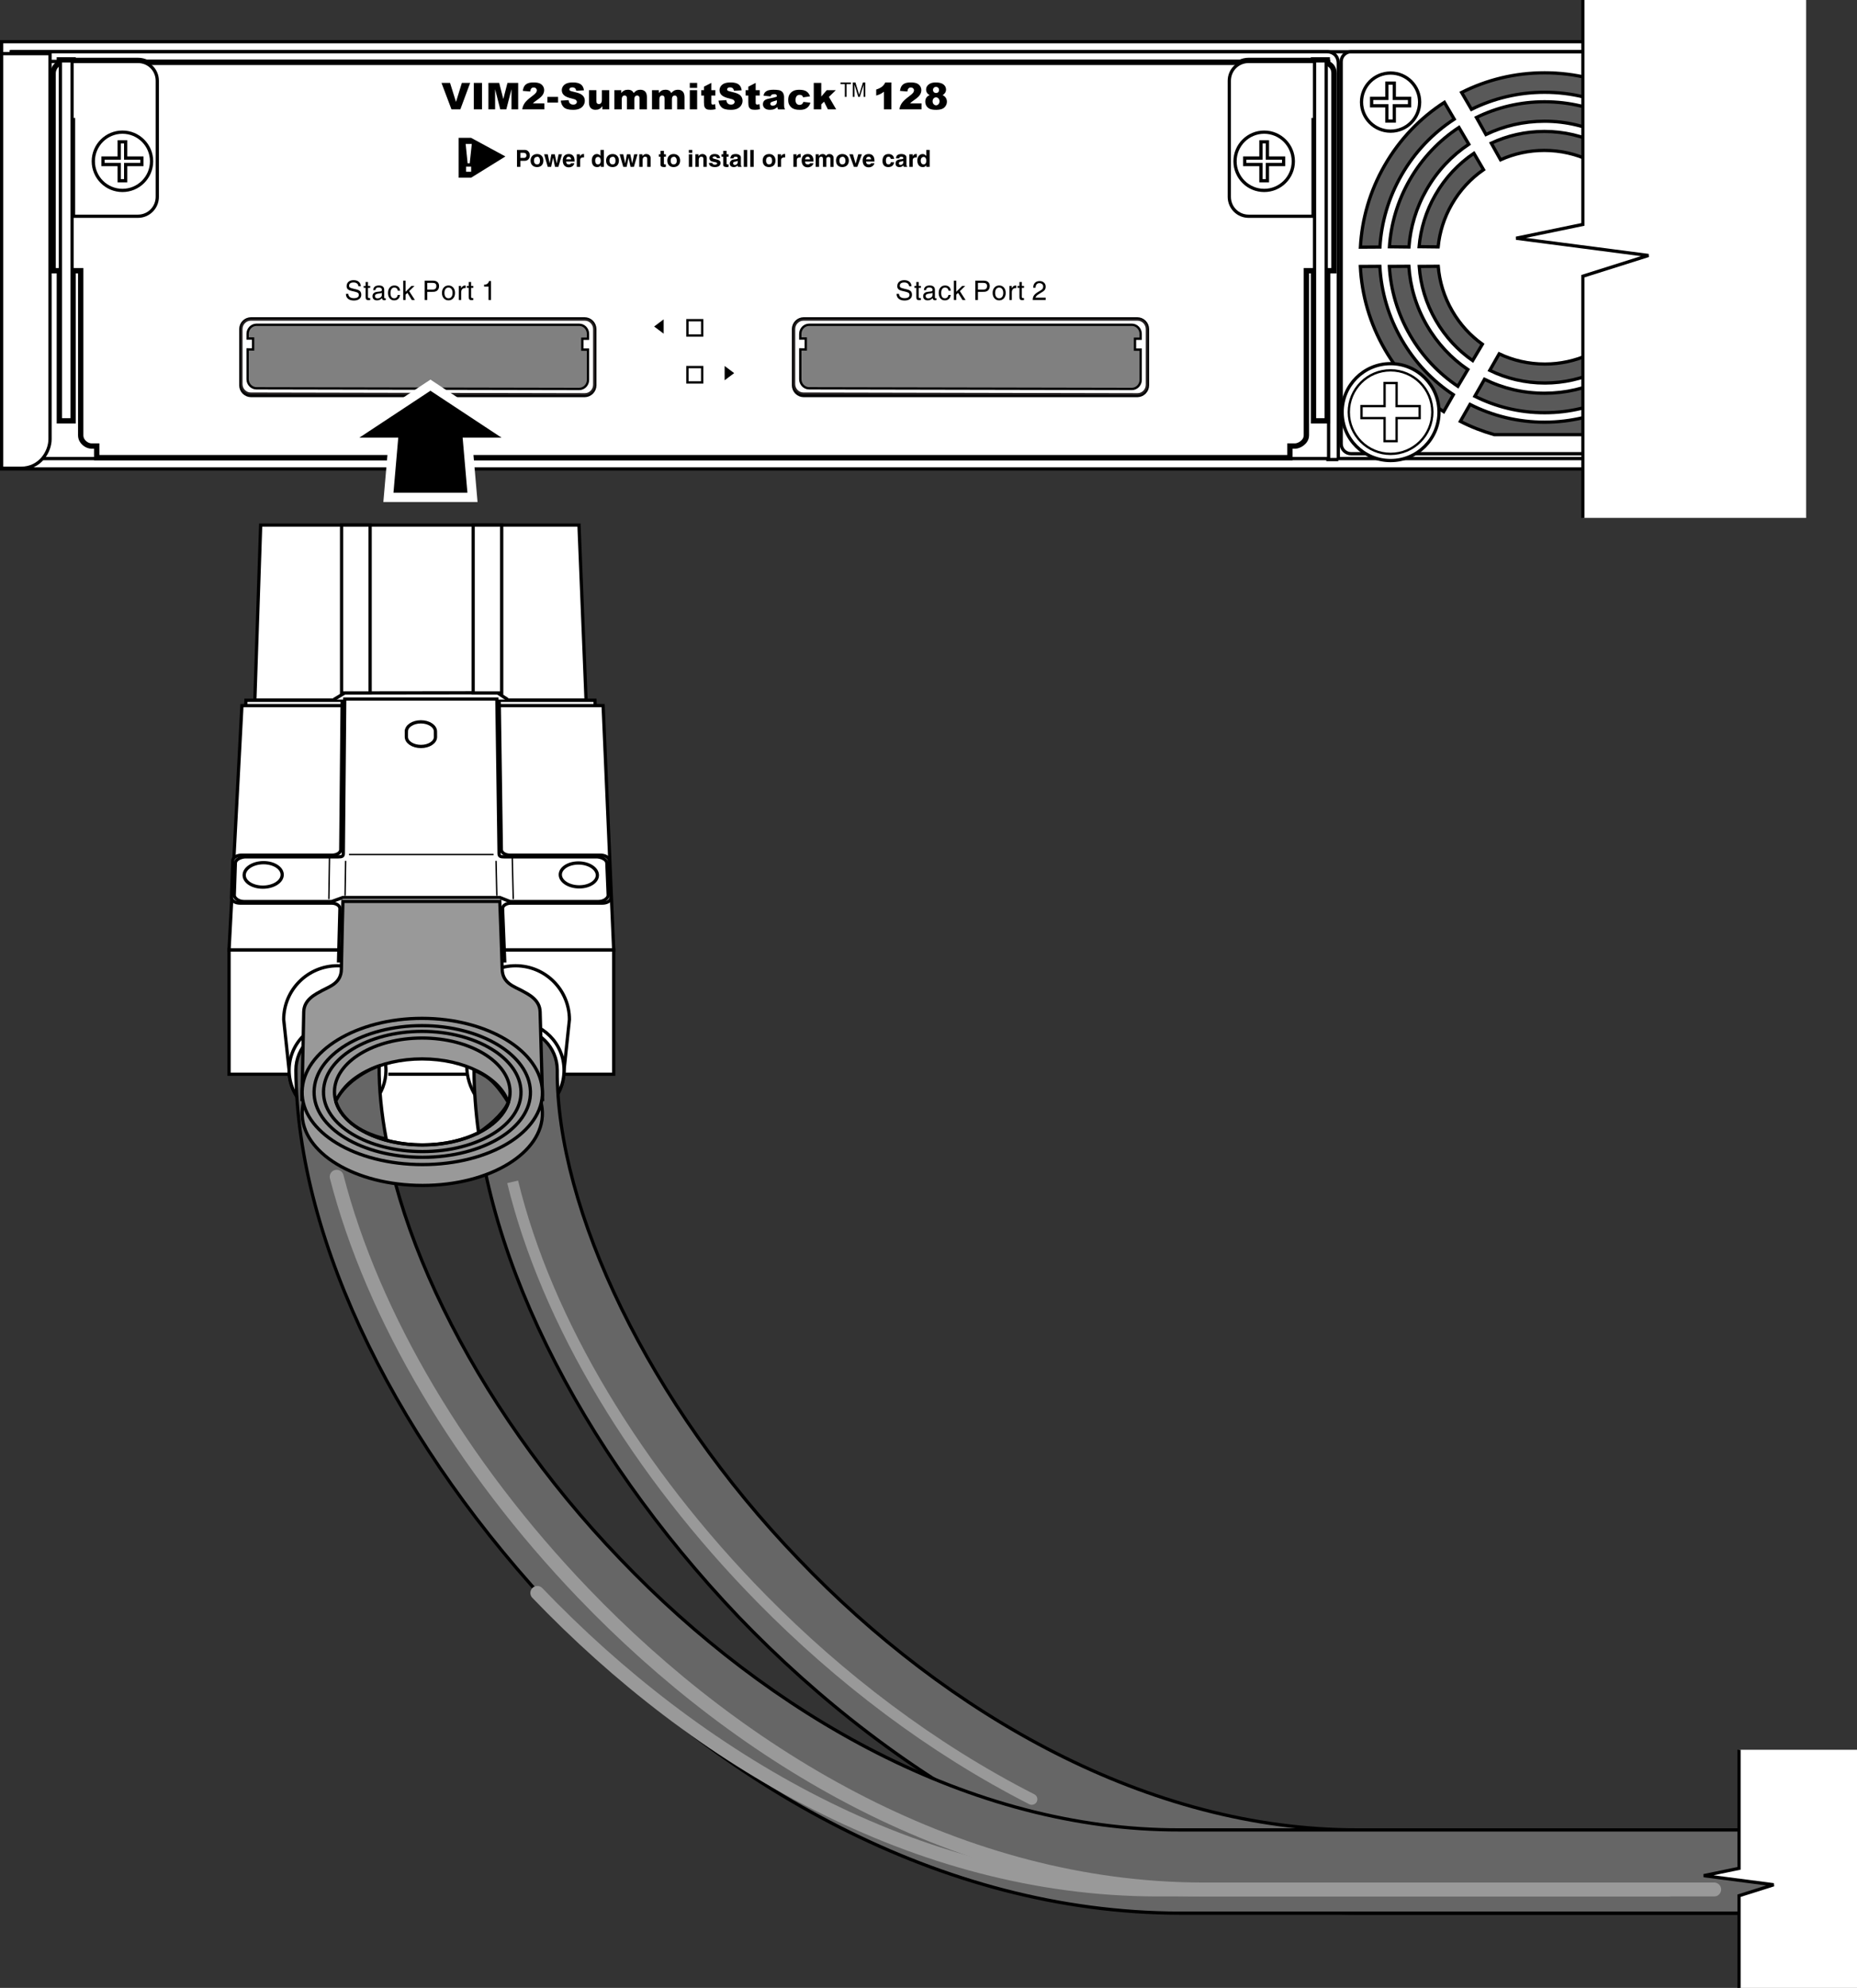 <?xml version="1.0" encoding="UTF-8"?>
<!DOCTYPE svg PUBLIC "-//W3C//DTD SVG 1.1//EN" "http://www.w3.org/Graphics/SVG/1.1/DTD/svg11.dtd">
<!-- Generator: Adobe Illustrator 15.1.0, SVG Export Plug-In . SVG Version: 6.00 Build 0)  --><svg xmlns="http://www.w3.org/2000/svg" version="1.1" x="0px" y="0px" width="200.12px" height="214.198px" viewBox="0 0 200.12 214.198" enable-background="new 0 0 200.12 214.198" xml:space="preserve">
    <rect x="0" y="0" width="200.12" height="214.198" fill="#333333" stroke="none"/>
    <g id="chassis">
        <rect x="0.175" y="4.494" fill="#FFFFFF" stroke="#000000" stroke-width="0.35" width="183.539" height="46.031"/>
        <rect x="1.202" y="5.574" fill="#FFFFFF" stroke="#000000" stroke-width="0.35" width="181.468" height="43.84"/>
        <path fill="#FFFFFF" stroke="#000000" stroke-width="0.35" d="M143.177,49.518l0.004-42.901c-1.772,0-36.565,0-71.333,0l0,0   c-35.404,0-70.525,0-70.525,0V5.574c0,0,141.137,0,141.656,0l0,0c0.4-0.013,0.821,0.184,1.021,0.487l0,0   c0.199,0.294,0.219,0.574,0.222,0.765l0,0v42.693h0.002h-1.295H143.177z"/>
        <path fill="#FFFFFF" stroke="#000000" stroke-width="0.35" d="M0.175,50.457V5.781h5.217v41.543c0,1.311-1.045,3.133-3.131,3.133   C0.175,50.457,0.175,50.457,0.175,50.457z"/>
        <path fill="#FFFFFF" stroke="#000000" stroke-width="0.8" d="M143.646,7.874c0-0.535-0.335-0.86-0.726-0.985V6.564h-1.259v0.058   h-7.096c-0.33,0-0.635,0.078-0.908,0.208H15.772c-0.273-0.13-0.577-0.208-0.909-0.208H7.767V6.564H6.509v0.327   C6.078,7.052,5.836,7.527,5.836,7.874c0,0.421,0,21.184,0,21.184h0.673v16.176h1.258V29.058h1.044c0,0-0.001,17.189-0.001,17.845   s0.637,1.045,1.044,1.045s0.68,0,0.68,0V49.2h128.362v-1.251c0,0,0.315,0,0.679,0c0.361,0,1.096-0.388,1.096-1.045   s0-17.845,0-17.845h0.99v16.176h1.259V29.058h0.726C143.646,29.058,143.646,8.573,143.646,7.874z"/>
        <path fill="#FFFFFF" stroke="#000000" stroke-width="0.35" d="M8.811,29.058H5.836c0,0,0-20.762,0-21.184   c0-0.423,0.354-1.044,0.979-1.044c0.625,0,135.212,0,135.734,0s1.096,0.344,1.096,1.044c0,0.699,0,21.184,0,21.184h-2.975   c0,0,0,17.188,0,17.845s-0.734,1.045-1.096,1.045c-0.363,0-0.679,0-0.679,0V49.2H10.534v-1.251c0,0-0.272,0-0.68,0   S8.81,47.56,8.81,46.903S8.811,29.058,8.811,29.058z"/>
        <path fill="#FFFFFF" stroke="#000000" stroke-width="0.35" d="M6.567,6.622c0,0,7.104,0,8.296,0s2.087,0.939,2.087,2.087   c0,1.148,0,11.357,0,12.503c0,1.145-0.914,2.089-2.088,2.089c-1.173,0-6.938,0-6.938,0V12.884H6.567V6.622z"/>
        <circle fill="#FFFFFF" stroke="#000000" stroke-width="0.35" cx="13.195" cy="17.379" r="3.14"/>
        <rect x="6.509" y="6.564" fill="#FFFFFF" stroke="#000000" stroke-width="0.35" width="1.258" height="38.67"/>
        <polygon fill="#FFFFFF" stroke="#000000" stroke-width="0.35" points="15.291,17.031 13.543,17.031 13.543,15.284 12.846,15.284    12.846,17.031 11.099,17.031 11.099,17.729 12.846,17.729 12.846,19.476 13.543,19.476 13.543,17.729 15.291,17.729  "/>
        <path fill="#FFFFFF" stroke="#000000" stroke-width="0.35" d="M142.862,6.622c0,0-7.105,0-8.297,0c-1.19,0-2.088,0.939-2.088,2.087   c0,1.148,0,11.357,0,12.503c0,1.145,0.914,2.089,2.088,2.089s6.938,0,6.938,0V12.884h1.358V6.622z"/>
        <circle fill="#FFFFFF" stroke="#000000" stroke-width="0.35" cx="136.234" cy="17.379" r="3.14"/>
        <rect x="141.661" y="6.564" fill="#FFFFFF" stroke="#000000" stroke-width="0.35" width="1.259" height="38.67"/>
        <polygon fill="#FFFFFF" stroke="#000000" stroke-width="0.35" points="134.138,17.031 135.886,17.031 135.886,15.284    136.583,15.284 136.583,17.031 138.33,17.031 138.33,17.729 136.583,17.729 136.583,19.476 135.886,19.476 135.886,17.729    134.138,17.729  "/>
        <rect x="74.079" y="39.553" fill="none" stroke="#000000" stroke-width="0.25" width="1.59" height="1.655"/>
        <rect x="74.079" y="34.502" fill="none" stroke="#000000" stroke-width="0.25" width="1.59" height="1.653"/>
        <line fill="none" stroke="#000000" stroke-width="0.216" stroke-linejoin="bevel" stroke-miterlimit="22.926" x1="26.028" y1="41.519" x2="26.028" y2="35.46"/>
        <line fill="none" stroke="#000000" stroke-width="0.216" stroke-linejoin="bevel" stroke-miterlimit="22.926" x1="122.556" y1="42.545" x2="86.614" y2="42.545"/>
        <line fill="none" stroke="#000000" stroke-width="0.216" stroke-linejoin="bevel" stroke-miterlimit="22.926" x1="62.996" y1="42.545" x2="27.055" y2="42.545"/>
        <line fill="none" stroke="#000000" stroke-width="0.216" stroke-linejoin="bevel" stroke-miterlimit="22.926" x1="64.023" y1="35.46" x2="64.023" y2="41.519"/>
        <line fill="none" stroke="#000000" stroke-width="0.216" stroke-linejoin="bevel" stroke-miterlimit="22.926" x1="27.055" y1="34.433" x2="62.996" y2="34.433"/>
        <line fill="none" stroke="#000000" stroke-width="0.216" stroke-linejoin="bevel" stroke-miterlimit="22.926" x1="86.614" y1="34.433" x2="122.556" y2="34.433"/>
        <line fill="none" stroke="#000000" stroke-width="0.216" stroke-linejoin="bevel" stroke-miterlimit="22.926" x1="85.588" y1="41.519" x2="85.588" y2="35.46"/>
        <line fill="none" stroke="#000000" stroke-width="0.216" stroke-linejoin="bevel" stroke-miterlimit="22.926" x1="123.582" y1="35.46" x2="123.582" y2="41.519"/>
        <path fill="none" stroke="#000000" stroke-width="0.216" stroke-linejoin="bevel" stroke-miterlimit="22.926" d="M64.023,35.46   c0-0.272-0.108-0.533-0.301-0.727c-0.193-0.193-0.454-0.301-0.727-0.301"/>
        <path fill="none" stroke="#000000" stroke-width="0.216" stroke-linejoin="bevel" stroke-miterlimit="22.926" d="M62.996,42.545   c0.567,0,1.027-0.46,1.027-1.026"/>
        <path fill="none" stroke="#000000" stroke-width="0.216" stroke-linejoin="bevel" stroke-miterlimit="22.926" d="M26.028,41.519   c0,0.271,0.108,0.533,0.301,0.726c0.192,0.192,0.454,0.3,0.726,0.3"/>
        <path fill="none" stroke="#000000" stroke-width="0.216" stroke-linejoin="bevel" stroke-miterlimit="22.926" d="M27.055,34.433   c-0.272,0-0.533,0.108-0.726,0.301c-0.193,0.194-0.301,0.454-0.301,0.727"/>
        <path fill="none" stroke="#000000" stroke-width="0.216" stroke-linejoin="bevel" stroke-miterlimit="22.926" d="M86.614,34.433   c-0.272,0-0.533,0.108-0.726,0.301c-0.192,0.194-0.301,0.454-0.301,0.727"/>
        <path fill="none" stroke="#000000" stroke-width="0.216" stroke-linejoin="bevel" stroke-miterlimit="22.926" d="M123.582,35.46   c0-0.272-0.108-0.533-0.3-0.727c-0.193-0.193-0.455-0.301-0.727-0.301"/>
        <path fill="none" stroke="#000000" stroke-width="0.216" stroke-linejoin="bevel" stroke-miterlimit="22.926" d="M122.556,42.545   c0.567,0,1.026-0.46,1.026-1.026"/>
        <path fill="none" stroke="#000000" stroke-width="0.216" stroke-linejoin="bevel" stroke-miterlimit="22.926" d="M85.588,41.519   c0,0.271,0.108,0.533,0.301,0.726c0.193,0.192,0.454,0.3,0.726,0.3"/>
        <path fill="none" stroke="#000000" stroke-width="0.5" stroke-miterlimit="22.926" d="M26.329,34.733   c0.192-0.193,0.454-0.301,0.726-0.301h35.941c0.272,0,0.534,0.108,0.727,0.301c0.192,0.194,0.301,0.454,0.301,0.727v6.059   c0,0.566-0.46,1.026-1.027,1.026H27.055c-0.272,0-0.533-0.108-0.726-0.3c-0.193-0.193-0.301-0.455-0.301-0.726V35.46   C26.028,35.188,26.136,34.927,26.329,34.733z M85.889,34.733c0.193-0.193,0.454-0.301,0.726-0.301h35.941   c0.271,0,0.533,0.108,0.727,0.301c0.191,0.194,0.3,0.454,0.3,0.727v6.059c0,0.566-0.459,1.026-1.026,1.026H86.614   c-0.272,0-0.533-0.108-0.726-0.3c-0.192-0.193-0.301-0.455-0.301-0.726V35.46C85.588,35.188,85.696,34.927,85.889,34.733z"/>
        <path d="M112.688,30.884c0,0.151-0.038,0.274-0.115,0.371c-0.076,0.095-0.221,0.203-0.434,0.32   c-0.23,0.127-0.387,0.242-0.472,0.347c-0.034,0.044-0.063,0.096-0.086,0.152h1.106v0.248h-1.395c0-0.215,0.053-0.389,0.159-0.526   c0.106-0.136,0.307-0.285,0.6-0.446c0.143-0.08,0.239-0.152,0.292-0.219c0.051-0.065,0.078-0.151,0.078-0.253   c0-0.109-0.039-0.198-0.116-0.267c-0.077-0.068-0.177-0.103-0.297-0.103c-0.126,0-0.226,0.043-0.298,0.129   c-0.072,0.087-0.11,0.209-0.115,0.367h-0.247c-0.005-0.224,0.056-0.4,0.179-0.527c0.125-0.129,0.296-0.192,0.516-0.192   c0.19,0,0.345,0.057,0.465,0.169C112.629,30.564,112.688,30.708,112.688,30.884 M110.353,32.321   c-0.088,0.012-0.149,0.02-0.189,0.02c-0.111,0-0.189-0.025-0.235-0.074c-0.046-0.048-0.069-0.133-0.069-0.253v-0.997h-0.209v-0.209   h0.209v-0.424h0.255v0.424h0.239v0.209h-0.239v0.997c0,0.035,0.014,0.061,0.04,0.081c0.027,0.021,0.063,0.03,0.109,0.03h0.09   V32.321z M108.786,32.323v-1.515h0.121h0.121v0.259c0.021-0.04,0.045-0.076,0.068-0.109c0.098-0.13,0.217-0.195,0.355-0.195   c0.023,0,0.049,0.005,0.072,0.014v0.261l-0.052-0.001c-0.138,0-0.244,0.042-0.319,0.123c-0.074,0.083-0.113,0.201-0.113,0.353   v0.812h-0.126H108.786z M107.676,32.144c0.134,0,0.239-0.053,0.319-0.156c0.08-0.105,0.119-0.247,0.119-0.424   s-0.039-0.318-0.119-0.424c-0.08-0.105-0.186-0.158-0.319-0.158s-0.24,0.053-0.319,0.158c-0.079,0.105-0.117,0.247-0.117,0.424   s0.038,0.318,0.117,0.424C107.436,32.091,107.542,32.144,107.676,32.144z M107.676,32.364c-0.21,0-0.38-0.073-0.509-0.222   c-0.131-0.146-0.195-0.339-0.195-0.579c0-0.24,0.064-0.434,0.195-0.58c0.129-0.147,0.299-0.222,0.509-0.222   c0.211,0,0.382,0.075,0.511,0.222c0.129,0.146,0.193,0.34,0.193,0.58c0,0.239-0.064,0.432-0.193,0.579   C108.058,32.291,107.887,32.364,107.676,32.364z M105.388,31.204L105.388,31.204h0.559c0.146,0,0.254-0.031,0.321-0.093   c0.068-0.061,0.102-0.158,0.102-0.291c0-0.116-0.033-0.202-0.102-0.256c-0.067-0.054-0.175-0.082-0.321-0.082h-0.559V31.204z    M105.106,32.323v-2.081h0.141h0.77c0.201,0,0.359,0.051,0.473,0.152c0.113,0.103,0.171,0.242,0.171,0.421   c0,0.198-0.058,0.352-0.171,0.464c-0.113,0.111-0.271,0.166-0.473,0.166c-0.266-0.001-0.476,0-0.629,0.003v0.875h-0.141H105.106z    M102.796,32.323v-2.081h0.128h0.126v1.2l0.641-0.634h0.161h0.163l-0.576,0.562l0.614,0.953h-0.165h-0.166l-0.471-0.769   l-0.201,0.194v0.575h-0.126H102.796z M102.456,31.778L102.456,31.778c-0.026,0.19-0.094,0.335-0.203,0.435   c-0.107,0.1-0.252,0.151-0.433,0.151c-0.202,0-0.361-0.072-0.481-0.217c-0.12-0.144-0.18-0.338-0.18-0.583   c0-0.244,0.063-0.439,0.186-0.583c0.125-0.146,0.291-0.219,0.501-0.219c0.183,0,0.327,0.051,0.437,0.149   c0.107,0.1,0.166,0.237,0.174,0.412h-0.244c-0.011-0.108-0.049-0.193-0.114-0.251c-0.065-0.06-0.152-0.09-0.261-0.09   c-0.128,0-0.229,0.051-0.302,0.155c-0.073,0.104-0.109,0.245-0.109,0.426c0,0.192,0.034,0.338,0.102,0.435   c0.067,0.097,0.169,0.146,0.303,0.146c0.1,0,0.183-0.032,0.249-0.096c0.066-0.063,0.11-0.153,0.133-0.27H102.456z M100.496,31.723   v-0.165c-0.048,0.022-0.101,0.039-0.157,0.047l-0.233,0.033c-0.122,0.018-0.212,0.046-0.269,0.086s-0.085,0.094-0.085,0.163   c0,0.084,0.022,0.151,0.069,0.197c0.046,0.046,0.111,0.068,0.197,0.068c0.133,0,0.246-0.036,0.339-0.109   c0.063-0.05,0.105-0.108,0.126-0.172c0.004-0.012,0.006-0.032,0.008-0.058C100.495,31.786,100.496,31.755,100.496,31.723z    M99.968,32.364c-0.148,0-0.266-0.04-0.353-0.119s-0.13-0.187-0.13-0.321c0-0.136,0.041-0.244,0.123-0.324   c0.081-0.081,0.2-0.132,0.356-0.151l0.347-0.043c0.029-0.003,0.056-0.008,0.08-0.016c0.033-0.008,0.061-0.025,0.077-0.05   c0.019-0.026,0.027-0.058,0.027-0.097v-0.013c0-0.082-0.03-0.144-0.091-0.189c-0.063-0.047-0.148-0.069-0.258-0.069   c-0.104,0-0.186,0.023-0.246,0.073c-0.059,0.047-0.094,0.121-0.105,0.216H99.56c0.013-0.167,0.072-0.291,0.176-0.374   c0.105-0.084,0.256-0.126,0.45-0.126c0.185,0,0.324,0.04,0.421,0.121c0.096,0.08,0.145,0.196,0.145,0.349v0.833   c0,0.025,0.008,0.045,0.023,0.062c0.016,0.015,0.035,0.022,0.063,0.022c0.008,0,0.018,0,0.033-0.003   c0.015-0.001,0.031-0.004,0.049-0.008v0.184c-0.025,0.01-0.052,0.018-0.079,0.022c-0.027,0.006-0.05,0.01-0.069,0.01   c-0.097,0-0.166-0.028-0.209-0.08c-0.029-0.035-0.049-0.084-0.062-0.148c-0.019,0.024-0.04,0.046-0.065,0.068   C100.308,32.308,100.152,32.364,99.968,32.364z M99.239,32.321c-0.086,0.012-0.15,0.02-0.189,0.02   c-0.111,0-0.189-0.025-0.236-0.074c-0.045-0.048-0.068-0.133-0.068-0.253v-0.997h-0.209v-0.209h0.209v-0.424h0.256v0.424h0.238   v0.209h-0.238v0.997c0,0.035,0.013,0.061,0.039,0.081c0.027,0.021,0.063,0.03,0.109,0.03h0.09V32.321z M97.97,30.845L97.97,30.845   c-0.014-0.131-0.064-0.232-0.156-0.303c-0.091-0.072-0.213-0.106-0.366-0.106c-0.158,0-0.278,0.03-0.36,0.091   s-0.123,0.151-0.123,0.269c0,0.081,0.027,0.14,0.082,0.18s0.164,0.079,0.329,0.118l0.362,0.086   c0.194,0.045,0.333,0.115,0.416,0.205c0.083,0.09,0.125,0.217,0.125,0.381c0,0.19-0.071,0.339-0.215,0.449   c-0.143,0.111-0.336,0.166-0.58,0.166c-0.272,0-0.484-0.063-0.637-0.191c-0.15-0.126-0.225-0.298-0.225-0.515v-0.015h0.259   c0.005,0.151,0.06,0.267,0.164,0.349c0.104,0.082,0.251,0.124,0.438,0.124c0.172,0,0.303-0.031,0.393-0.09s0.135-0.145,0.135-0.26   c0-0.101-0.029-0.174-0.089-0.223c-0.058-0.047-0.176-0.093-0.354-0.134l-0.362-0.086c-0.184-0.044-0.314-0.104-0.393-0.182   c-0.078-0.077-0.117-0.186-0.117-0.321c0-0.2,0.068-0.357,0.203-0.474s0.318-0.174,0.548-0.174c0.233,0,0.421,0.058,0.56,0.174   c0.139,0.118,0.211,0.278,0.221,0.484H97.97z"/>
        <path d="M52.644,32.323v-1.446h-0.477v-0.205c0.14,0.002,0.254-0.028,0.342-0.09c0.089-0.063,0.154-0.163,0.196-0.297h0.208v2.038   H52.78H52.644z M51.008,32.321c-0.086,0.012-0.149,0.02-0.189,0.02c-0.112,0-0.19-0.025-0.236-0.074   c-0.046-0.048-0.068-0.133-0.068-0.253v-0.997h-0.21v-0.209h0.21v-0.424h0.254v0.424h0.239v0.209h-0.239v0.997   c0,0.035,0.013,0.061,0.04,0.081c0.027,0.021,0.063,0.03,0.109,0.03h0.09V32.321z M49.442,32.323v-1.515h0.12h0.122v0.259   c0.021-0.04,0.045-0.076,0.069-0.109c0.096-0.13,0.215-0.195,0.355-0.195c0.024,0,0.048,0.005,0.073,0.014v0.261l-0.052-0.001   c-0.139,0-0.245,0.042-0.319,0.123c-0.075,0.083-0.112,0.201-0.112,0.353v0.812h-0.127H49.442z M48.331,32.144   c0.134,0,0.241-0.053,0.319-0.156c0.08-0.105,0.119-0.247,0.119-0.424s-0.04-0.318-0.119-0.424   c-0.079-0.105-0.186-0.158-0.319-0.158s-0.24,0.053-0.319,0.158c-0.079,0.105-0.118,0.247-0.118,0.424s0.04,0.318,0.118,0.424   C48.091,32.091,48.197,32.144,48.331,32.144z M48.331,32.364c-0.21,0-0.379-0.073-0.508-0.222c-0.13-0.146-0.195-0.339-0.195-0.579   c0-0.24,0.065-0.434,0.195-0.58c0.129-0.147,0.298-0.222,0.508-0.222c0.211,0,0.381,0.075,0.511,0.222   c0.129,0.146,0.194,0.34,0.194,0.58c0,0.239-0.065,0.432-0.194,0.579C48.712,32.291,48.542,32.364,48.331,32.364z M46.043,31.204   L46.043,31.204h0.559c0.146,0,0.253-0.031,0.321-0.093c0.068-0.061,0.102-0.158,0.102-0.291c0-0.116-0.034-0.202-0.102-0.256   c-0.068-0.054-0.175-0.082-0.321-0.082h-0.559V31.204z M45.761,32.323v-2.081h0.14h0.77c0.202,0,0.36,0.051,0.474,0.152   c0.113,0.103,0.17,0.242,0.17,0.421c0,0.198-0.057,0.352-0.17,0.464c-0.113,0.111-0.271,0.166-0.474,0.166   c-0.265-0.001-0.475,0-0.628,0.003v0.875h-0.14H45.761z M43.452,32.323v-2.081h0.127h0.127v1.2l0.64-0.634h0.161h0.163   l-0.576,0.562l0.615,0.953h-0.165h-0.167l-0.471-0.769l-0.2,0.194v0.575h-0.127H43.452z M43.111,31.778L43.111,31.778   c-0.026,0.19-0.094,0.335-0.202,0.435c-0.109,0.1-0.253,0.151-0.434,0.151c-0.201,0-0.361-0.072-0.481-0.217   c-0.12-0.144-0.18-0.338-0.18-0.583c0-0.244,0.062-0.439,0.187-0.583c0.124-0.146,0.291-0.219,0.5-0.219   c0.182,0,0.327,0.051,0.436,0.149c0.108,0.1,0.167,0.237,0.174,0.412h-0.245c-0.011-0.108-0.049-0.193-0.113-0.251   c-0.065-0.06-0.152-0.09-0.26-0.09c-0.128,0-0.229,0.051-0.302,0.155c-0.073,0.104-0.11,0.245-0.11,0.426   c0,0.192,0.034,0.338,0.102,0.435c0.068,0.097,0.169,0.146,0.303,0.146c0.099,0,0.182-0.032,0.249-0.096   c0.066-0.063,0.11-0.153,0.132-0.27H43.111z M41.151,31.723v-0.165c-0.047,0.022-0.099,0.039-0.157,0.047l-0.233,0.033   c-0.122,0.018-0.212,0.046-0.269,0.086c-0.057,0.04-0.085,0.094-0.085,0.163c0,0.084,0.023,0.151,0.069,0.197   c0.046,0.046,0.112,0.068,0.196,0.068c0.134,0,0.248-0.036,0.34-0.109c0.063-0.05,0.105-0.108,0.126-0.172   c0.003-0.012,0.006-0.032,0.009-0.058C41.15,31.786,41.151,31.755,41.151,31.723z M40.624,32.364c-0.148,0-0.266-0.04-0.353-0.119   c-0.086-0.079-0.13-0.187-0.13-0.321c0-0.136,0.041-0.244,0.122-0.324c0.082-0.081,0.201-0.132,0.357-0.151l0.347-0.043   c0.028-0.003,0.055-0.008,0.081-0.016c0.033-0.008,0.058-0.025,0.076-0.05c0.018-0.026,0.027-0.058,0.027-0.097v-0.013   c0-0.082-0.03-0.144-0.092-0.189c-0.062-0.047-0.147-0.069-0.257-0.069c-0.104,0-0.186,0.023-0.245,0.073   c-0.06,0.047-0.095,0.121-0.107,0.216h-0.235c0.012-0.167,0.071-0.291,0.175-0.374c0.104-0.084,0.255-0.126,0.45-0.126   c0.184,0,0.324,0.04,0.42,0.121c0.096,0.08,0.145,0.196,0.145,0.349v0.833c0,0.025,0.007,0.045,0.023,0.062   c0.016,0.015,0.037,0.022,0.063,0.022c0.008,0,0.019,0,0.033-0.003c0.015-0.001,0.031-0.004,0.048-0.008v0.184   c-0.025,0.01-0.05,0.018-0.078,0.022c-0.027,0.006-0.05,0.01-0.069,0.01c-0.096,0-0.166-0.028-0.209-0.08   c-0.028-0.035-0.048-0.084-0.061-0.148c-0.019,0.024-0.041,0.046-0.065,0.068C40.963,32.308,40.808,32.364,40.624,32.364z    M39.895,32.321c-0.087,0.012-0.15,0.02-0.189,0.02c-0.112,0-0.19-0.025-0.236-0.074c-0.046-0.048-0.068-0.133-0.068-0.253v-0.997   h-0.21v-0.209h0.21v-0.424h0.254v0.424h0.239v0.209h-0.239v0.997c0,0.035,0.014,0.061,0.04,0.081   c0.027,0.021,0.063,0.03,0.109,0.03h0.09V32.321z M38.624,30.845L38.624,30.845c-0.011-0.131-0.063-0.232-0.154-0.303   c-0.091-0.072-0.213-0.106-0.367-0.106c-0.159,0-0.279,0.03-0.361,0.091c-0.082,0.061-0.122,0.151-0.122,0.269   c0,0.081,0.027,0.14,0.082,0.18s0.164,0.079,0.329,0.118l0.362,0.086c0.194,0.045,0.333,0.115,0.416,0.205   c0.083,0.09,0.125,0.217,0.125,0.381c0,0.19-0.072,0.339-0.214,0.449c-0.143,0.111-0.336,0.166-0.581,0.166   c-0.272,0-0.484-0.063-0.637-0.191c-0.149-0.126-0.223-0.298-0.223-0.515v-0.015h0.259c0.004,0.151,0.059,0.267,0.164,0.349   c0.104,0.082,0.25,0.124,0.438,0.124c0.173,0,0.304-0.031,0.394-0.09s0.134-0.145,0.134-0.26c0-0.101-0.029-0.174-0.088-0.223   c-0.058-0.047-0.176-0.093-0.354-0.134l-0.363-0.086c-0.183-0.044-0.314-0.104-0.393-0.182c-0.077-0.077-0.116-0.186-0.116-0.321   c0-0.2,0.067-0.357,0.203-0.474s0.318-0.174,0.548-0.174c0.234,0,0.42,0.058,0.559,0.174c0.138,0.118,0.212,0.278,0.221,0.484   H38.624z"/>
        <path d="M100.503,10.919c0,0.126,0.037,0.229,0.114,0.309c0.077,0.08,0.164,0.12,0.263,0.12c0.094,0,0.18-0.041,0.256-0.122   c0.074-0.081,0.111-0.184,0.111-0.309c0-0.125-0.037-0.228-0.113-0.309c-0.076-0.081-0.163-0.121-0.264-0.121   c-0.098,0-0.185,0.038-0.258,0.117C100.54,10.682,100.503,10.787,100.503,10.919 M100.545,9.691c0,0.098,0.031,0.178,0.093,0.238   c0.062,0.06,0.144,0.09,0.246,0.09c0.09,0,0.166-0.03,0.225-0.089c0.058-0.06,0.087-0.137,0.087-0.232   c0-0.098-0.03-0.179-0.092-0.24c-0.061-0.062-0.138-0.093-0.233-0.093s-0.174,0.03-0.234,0.091   C100.575,9.517,100.545,9.595,100.545,9.691z M100.189,10.251c-0.126-0.065-0.216-0.14-0.272-0.222   C99.84,9.918,99.8,9.79,99.8,9.645c0-0.239,0.113-0.434,0.338-0.586c0.174-0.116,0.405-0.174,0.693-0.174   c0.382,0,0.663,0.072,0.846,0.218c0.182,0.146,0.273,0.328,0.273,0.549c0,0.128-0.035,0.249-0.109,0.36   c-0.055,0.083-0.141,0.163-0.257,0.241c0.155,0.075,0.271,0.172,0.346,0.295c0.076,0.121,0.114,0.256,0.114,0.404   c0,0.143-0.033,0.276-0.099,0.399c-0.065,0.125-0.146,0.22-0.241,0.287c-0.096,0.068-0.214,0.118-0.355,0.149   c-0.143,0.032-0.294,0.048-0.455,0.048c-0.303,0-0.533-0.036-0.692-0.107s-0.281-0.177-0.364-0.315   c-0.082-0.139-0.125-0.293-0.125-0.465c0-0.167,0.04-0.309,0.118-0.425C99.907,10.405,100.027,10.315,100.189,10.251z    M99.308,11.785h-2.379c0.028-0.235,0.111-0.456,0.249-0.663c0.139-0.207,0.397-0.451,0.777-0.733   c0.233-0.172,0.381-0.303,0.446-0.392c0.064-0.09,0.097-0.175,0.097-0.255c0-0.086-0.032-0.161-0.096-0.223   c-0.065-0.061-0.146-0.092-0.242-0.092c-0.103,0-0.185,0.032-0.249,0.096c-0.064,0.063-0.107,0.175-0.129,0.337l-0.794-0.064   c0.031-0.224,0.088-0.397,0.171-0.523c0.083-0.125,0.201-0.221,0.352-0.287c0.15-0.067,0.359-0.101,0.627-0.101   c0.279,0,0.496,0.032,0.652,0.095c0.154,0.064,0.275,0.162,0.364,0.293c0.089,0.132,0.134,0.28,0.134,0.443   c0,0.174-0.051,0.34-0.152,0.499s-0.287,0.332-0.557,0.521c-0.158,0.11-0.266,0.188-0.319,0.232   c-0.054,0.044-0.118,0.102-0.189,0.173h1.237V11.785z M96.06,8.884v2.901h-0.801V9.884c-0.131,0.099-0.256,0.178-0.377,0.239   s-0.273,0.12-0.457,0.175v-0.65c0.271-0.087,0.48-0.191,0.629-0.313c0.148-0.122,0.266-0.273,0.351-0.452H96.06z M87.694,8.932   h0.81v1.471l0.591-0.685h0.975l-0.742,0.724l0.785,1.342H89.22l-0.418-0.829l-0.297,0.292v0.537h-0.81V8.932z M86.58,10.978   l0.753,0.085c-0.042,0.157-0.11,0.293-0.205,0.408c-0.094,0.115-0.215,0.204-0.363,0.268c-0.146,0.063-0.333,0.095-0.562,0.095   c-0.219,0-0.402-0.021-0.547-0.061c-0.146-0.042-0.271-0.107-0.376-0.199c-0.106-0.092-0.188-0.199-0.247-0.322   c-0.06-0.123-0.09-0.286-0.09-0.49c0-0.212,0.036-0.39,0.109-0.531c0.052-0.104,0.125-0.197,0.217-0.279   c0.093-0.083,0.187-0.144,0.285-0.184c0.154-0.063,0.352-0.095,0.593-0.095c0.337,0,0.594,0.06,0.771,0.181   c0.177,0.12,0.302,0.297,0.373,0.529l-0.745,0.1c-0.023-0.089-0.065-0.155-0.127-0.2c-0.062-0.045-0.144-0.067-0.249-0.067   c-0.131,0-0.236,0.047-0.317,0.141c-0.082,0.094-0.122,0.237-0.122,0.427c0,0.17,0.04,0.299,0.121,0.388   c0.08,0.088,0.183,0.132,0.308,0.132c0.103,0,0.19-0.026,0.262-0.08C86.491,11.169,86.545,11.087,86.58,10.978z M83.723,10.804   c-0.108,0.039-0.222,0.074-0.34,0.104c-0.161,0.043-0.263,0.085-0.306,0.126c-0.044,0.043-0.066,0.092-0.066,0.146   c0,0.063,0.022,0.113,0.065,0.153c0.044,0.04,0.108,0.059,0.193,0.059c0.088,0,0.17-0.021,0.246-0.063   c0.076-0.043,0.129-0.096,0.162-0.157c0.032-0.062,0.047-0.142,0.047-0.24V10.804z M83.036,10.388l-0.757-0.08   c0.029-0.132,0.07-0.237,0.123-0.313c0.054-0.076,0.132-0.142,0.233-0.197c0.072-0.041,0.173-0.072,0.3-0.094   c0.126-0.022,0.264-0.033,0.411-0.033c0.238,0,0.429,0.013,0.573,0.04c0.144,0.026,0.264,0.083,0.359,0.167   c0.068,0.059,0.122,0.141,0.161,0.248c0.039,0.107,0.058,0.209,0.058,0.307v0.913c0,0.097,0.006,0.173,0.018,0.229   c0.013,0.055,0.04,0.125,0.082,0.211h-0.744c-0.03-0.053-0.049-0.093-0.058-0.121c-0.01-0.028-0.018-0.072-0.028-0.132   c-0.104,0.1-0.207,0.171-0.309,0.214c-0.14,0.057-0.303,0.085-0.488,0.085c-0.247,0-0.434-0.057-0.562-0.171   c-0.127-0.113-0.191-0.254-0.191-0.421c0-0.158,0.046-0.286,0.138-0.387c0.092-0.102,0.262-0.177,0.509-0.226   c0.298-0.06,0.491-0.102,0.579-0.126s0.182-0.056,0.28-0.094c0-0.097-0.02-0.165-0.06-0.205c-0.04-0.039-0.111-0.058-0.212-0.058   c-0.13,0-0.227,0.021-0.292,0.062C83.109,10.237,83.067,10.298,83.036,10.388z M81.435,8.932v0.787h0.436v0.578h-0.436v0.733   c0,0.088,0.008,0.146,0.025,0.175c0.026,0.044,0.071,0.066,0.137,0.066c0.059,0,0.14-0.017,0.245-0.051l0.059,0.547   c-0.197,0.042-0.379,0.063-0.549,0.063c-0.197,0-0.343-0.025-0.436-0.075c-0.094-0.051-0.164-0.128-0.208-0.23   c-0.045-0.104-0.066-0.271-0.066-0.501v-0.728h-0.293V9.719h0.293v-0.38L81.435,8.932z M77.434,10.841l0.839-0.052   c0.018,0.136,0.055,0.24,0.111,0.312c0.09,0.115,0.221,0.172,0.389,0.172c0.126,0,0.223-0.029,0.291-0.088   c0.068-0.059,0.103-0.127,0.103-0.205c0-0.074-0.032-0.141-0.097-0.199c-0.065-0.059-0.216-0.114-0.452-0.166   c-0.387-0.087-0.663-0.202-0.827-0.346c-0.167-0.144-0.25-0.327-0.25-0.55c0-0.147,0.042-0.286,0.127-0.416   c0.085-0.13,0.212-0.233,0.383-0.308c0.172-0.074,0.405-0.111,0.702-0.111c0.365,0,0.643,0.068,0.834,0.203   c0.191,0.136,0.306,0.352,0.341,0.647l-0.831,0.048c-0.022-0.128-0.068-0.222-0.14-0.28c-0.07-0.057-0.167-0.087-0.292-0.087   c-0.103,0-0.18,0.021-0.231,0.065c-0.053,0.043-0.079,0.096-0.079,0.159c0,0.045,0.021,0.085,0.064,0.122   c0.042,0.038,0.141,0.073,0.296,0.105c0.385,0.083,0.661,0.167,0.827,0.252c0.167,0.084,0.289,0.189,0.364,0.316   c0.076,0.125,0.115,0.267,0.115,0.423c0,0.182-0.051,0.351-0.152,0.505c-0.101,0.154-0.243,0.271-0.425,0.351   c-0.182,0.08-0.41,0.12-0.687,0.12c-0.484,0-0.821-0.093-1.006-0.281C77.563,11.366,77.458,11.129,77.434,10.841z M76.655,8.932   v0.787h0.436v0.578h-0.436v0.733c0,0.088,0.008,0.146,0.025,0.175c0.026,0.044,0.071,0.066,0.136,0.066   c0.059,0,0.141-0.017,0.246-0.051l0.058,0.547c-0.196,0.042-0.379,0.063-0.548,0.063c-0.198,0-0.343-0.025-0.436-0.075   c-0.094-0.051-0.163-0.128-0.208-0.23c-0.044-0.104-0.066-0.271-0.066-0.501v-0.728H75.57V9.719h0.292v-0.38L76.655,8.932z    M74.336,9.719h0.792v2.066h-0.792V9.719z M74.336,8.932h0.792v0.54h-0.792V8.932z M70.261,9.719H71v0.301   c0.106-0.126,0.213-0.215,0.322-0.269c0.108-0.054,0.239-0.08,0.392-0.08c0.165,0,0.295,0.029,0.391,0.087   c0.096,0.059,0.174,0.146,0.235,0.261c0.125-0.135,0.238-0.227,0.341-0.276c0.103-0.048,0.229-0.072,0.379-0.072   c0.222,0,0.395,0.065,0.52,0.197s0.186,0.338,0.186,0.618v1.297h-0.793v-1.177c0-0.094-0.018-0.163-0.055-0.208   c-0.053-0.071-0.119-0.107-0.198-0.107c-0.093,0-0.169,0.034-0.226,0.101c-0.057,0.068-0.084,0.176-0.084,0.325v1.066h-0.794   v-1.138c0-0.091-0.005-0.152-0.015-0.185c-0.018-0.052-0.046-0.094-0.088-0.125c-0.042-0.032-0.09-0.048-0.146-0.048   c-0.09,0-0.166,0.035-0.224,0.103c-0.058,0.069-0.088,0.182-0.088,0.338v1.055h-0.793V9.719z M66.209,9.719h0.739v0.301   c0.107-0.126,0.214-0.215,0.322-0.269c0.108-0.054,0.239-0.08,0.393-0.08c0.165,0,0.294,0.029,0.39,0.087   c0.097,0.059,0.175,0.146,0.236,0.261c0.124-0.135,0.238-0.227,0.341-0.276c0.102-0.048,0.229-0.072,0.379-0.072   c0.222,0,0.395,0.065,0.519,0.197c0.125,0.132,0.187,0.338,0.187,0.618v1.297h-0.793v-1.177c0-0.094-0.018-0.163-0.054-0.208   c-0.054-0.071-0.12-0.107-0.199-0.107c-0.093,0-0.169,0.034-0.226,0.101c-0.057,0.068-0.085,0.176-0.085,0.325v1.066h-0.794v-1.138   c0-0.091-0.005-0.152-0.015-0.185c-0.018-0.052-0.047-0.094-0.088-0.125c-0.042-0.032-0.09-0.048-0.146-0.048   c-0.091,0-0.165,0.035-0.224,0.103c-0.059,0.069-0.088,0.182-0.088,0.338v1.055h-0.793V9.719z M65.657,11.785h-0.74V11.45   c-0.11,0.137-0.221,0.236-0.333,0.293c-0.112,0.059-0.25,0.087-0.414,0.087c-0.218,0-0.389-0.065-0.513-0.195   c-0.124-0.13-0.186-0.332-0.186-0.603V9.719h0.795v1.136c0,0.129,0.024,0.222,0.072,0.276c0.048,0.054,0.116,0.082,0.203,0.082   c0.095,0,0.172-0.037,0.232-0.109c0.06-0.073,0.09-0.203,0.09-0.391V9.719h0.793V11.785z M60.434,10.841l0.839-0.052   c0.018,0.136,0.055,0.24,0.111,0.312c0.09,0.115,0.22,0.172,0.389,0.172c0.126,0,0.223-0.029,0.292-0.088   c0.068-0.059,0.102-0.127,0.102-0.205c0-0.074-0.032-0.141-0.097-0.199c-0.065-0.059-0.215-0.114-0.452-0.166   c-0.386-0.087-0.662-0.202-0.827-0.346c-0.166-0.144-0.249-0.327-0.249-0.55c0-0.147,0.042-0.286,0.127-0.416   c0.085-0.13,0.212-0.233,0.383-0.308c0.17-0.074,0.404-0.111,0.701-0.111c0.365,0,0.643,0.068,0.834,0.203   c0.191,0.136,0.305,0.352,0.342,0.647l-0.831,0.048c-0.022-0.128-0.068-0.222-0.14-0.28c-0.07-0.057-0.167-0.087-0.292-0.087   c-0.103,0-0.18,0.021-0.232,0.065c-0.052,0.043-0.078,0.096-0.078,0.159c0,0.045,0.021,0.085,0.063,0.122   c0.042,0.038,0.14,0.073,0.297,0.105c0.385,0.083,0.661,0.167,0.828,0.252c0.166,0.084,0.288,0.189,0.364,0.316   c0.076,0.125,0.114,0.267,0.114,0.423c0,0.182-0.051,0.351-0.152,0.505c-0.101,0.154-0.243,0.271-0.425,0.351   c-0.181,0.08-0.41,0.12-0.686,0.12c-0.485,0-0.821-0.093-1.008-0.281C60.564,11.366,60.458,11.129,60.434,10.841z M58.99,10.438   h1.152v0.613H58.99V10.438z M58.661,11.785h-2.378c0.027-0.235,0.11-0.456,0.249-0.663c0.138-0.207,0.397-0.451,0.777-0.733   c0.232-0.172,0.38-0.303,0.445-0.392c0.065-0.09,0.098-0.175,0.098-0.255c0-0.086-0.033-0.161-0.096-0.223   c-0.064-0.061-0.146-0.092-0.242-0.092c-0.102,0-0.184,0.032-0.249,0.096c-0.064,0.063-0.107,0.175-0.129,0.337l-0.794-0.064   c0.031-0.224,0.088-0.397,0.171-0.523c0.083-0.125,0.2-0.221,0.352-0.287c0.151-0.067,0.36-0.101,0.628-0.101   c0.278,0,0.495,0.032,0.65,0.095c0.155,0.064,0.277,0.162,0.365,0.293c0.089,0.132,0.133,0.28,0.133,0.443   c0,0.174-0.051,0.34-0.152,0.499c-0.102,0.158-0.287,0.332-0.556,0.521c-0.16,0.11-0.266,0.188-0.32,0.232   c-0.054,0.044-0.118,0.102-0.19,0.173h1.238V11.785z M52.633,8.932h1.16l0.447,1.735l0.446-1.735h1.155v2.853h-0.72V9.61   l-0.558,2.175h-0.652L53.355,9.61v2.175h-0.722V8.932z M51.06,8.932h0.883v2.853H51.06V8.932z M47.577,8.932h0.922l0.642,2.053   l0.632-2.053h0.895l-1.059,2.853h-0.955L47.577,8.932z"/>
        <path d="M91.905,10.44V8.884h0.28l0.333,1.102c0.031,0.103,0.053,0.179,0.067,0.23c0.016-0.057,0.042-0.14,0.075-0.25l0.336-1.083   h0.251v1.556h-0.18V9.137l-0.408,1.303H92.49l-0.405-1.325v1.325H91.905z M91.042,10.44V9.068h-0.463V8.884h1.115v0.184h-0.465   v1.372H91.042z"/>
        <path fill-rule="evenodd" clip-rule="evenodd" d="M56.081,17.014v-0.548h0.339h0.026c0.183,0,0.287,0.105,0.287,0.287   c0,0.157-0.104,0.261-0.261,0.261H56.081z M55.715,16.153v1.826h0.365v-0.652h0.391c0.131,0,0.183,0,0.261-0.026   c0.235-0.079,0.365-0.287,0.365-0.574c0-0.313-0.235-0.574-0.521-0.574H55.715z"/>
        <path fill-rule="evenodd" clip-rule="evenodd" d="M57.854,16.91c0,0,0-0.026,0.026-0.026c0.208,0,0.313,0.157,0.313,0.443   c0,0.261-0.104,0.391-0.313,0.391c-0.209,0-0.339-0.156-0.339-0.417C57.542,17.066,57.646,16.91,57.854,16.91z M57.88,16.597   c-0.417,0-0.704,0.287-0.704,0.704c0,0.443,0.287,0.704,0.704,0.704c0.417,0,0.678-0.261,0.678-0.704   C58.559,16.883,58.298,16.597,57.88,16.597z"/>
        <polygon fill-rule="evenodd" clip-rule="evenodd" points="58.637,16.623 59.028,17.979 59.393,17.979 59.602,16.988 59.811,17.979    60.176,17.979 60.567,16.623 60.202,16.623 59.993,17.614 59.785,16.623 59.419,16.623 59.236,17.614 59.028,16.623  "/>
        <path fill-rule="evenodd" clip-rule="evenodd" d="M61.01,17.17c0.026-0.183,0.104-0.287,0.261-0.287   c0.157,0,0.261,0.104,0.287,0.287H61.01z M61.923,17.405v-0.052c0-0.496-0.209-0.756-0.626-0.756c-0.417,0-0.652,0.261-0.652,0.704   s0.234,0.73,0.652,0.73c0.313,0,0.548-0.182,0.6-0.443h-0.365c-0.026,0.104-0.104,0.13-0.234,0.13   c-0.183,0-0.261-0.078-0.287-0.287v-0.026H61.923z"/>
        <path fill-rule="evenodd" clip-rule="evenodd" d="M62.94,16.597c-0.026,0-0.079,0-0.079,0c-0.156,0-0.261,0.078-0.365,0.261v-0.235   h-0.339v1.356h0.365v-0.73c0-0.182,0.104-0.287,0.313-0.287c0.052,0,0.052,0,0.104,0V16.597z"/>
        <path fill-rule="evenodd" clip-rule="evenodd" d="M64.454,16.91c0.182,0,0.287,0.157,0.287,0.417c0,0.235-0.104,0.391-0.313,0.391   c-0.183,0-0.287-0.156-0.287-0.417C64.14,17.066,64.245,16.91,64.454,16.91z M64.714,16.153v0.652   c-0.079-0.13-0.235-0.208-0.392-0.208c-0.339,0-0.548,0.287-0.548,0.704c0,0.443,0.209,0.704,0.574,0.704   c0.182,0,0.313-0.052,0.391-0.208v0.183h0.339v-1.826H64.714z"/>
        <path fill-rule="evenodd" clip-rule="evenodd" d="M65.992,16.91c0,0,0-0.026,0.026-0.026c0.208,0,0.313,0.157,0.313,0.443   c0,0.261-0.105,0.391-0.313,0.391c-0.209,0-0.339-0.156-0.339-0.417C65.679,17.066,65.783,16.91,65.992,16.91z M66.019,16.597   c-0.417,0-0.705,0.287-0.705,0.704c0,0.443,0.287,0.704,0.705,0.704c0.417,0,0.678-0.261,0.678-0.704   C66.696,16.883,66.436,16.597,66.019,16.597z"/>
        <polygon fill-rule="evenodd" clip-rule="evenodd" points="66.775,16.623 67.166,17.979 67.531,17.979 67.74,16.988 67.948,17.979    68.313,17.979 68.705,16.623 68.339,16.623 68.131,17.614 67.922,16.623 67.557,16.623 67.375,17.614 67.166,16.623  "/>
        <path fill-rule="evenodd" clip-rule="evenodd" d="M70.113,17.979v-0.965c0-0.235-0.209-0.417-0.469-0.417   c-0.183,0-0.313,0.078-0.417,0.234v-0.208h-0.339v1.356h0.365v-0.757c0-0.208,0.104-0.339,0.287-0.339   c0.13,0,0.209,0.079,0.209,0.209v0.887H70.113z"/>
        <path fill-rule="evenodd" clip-rule="evenodd" d="M71.183,16.257v0.365H71v0.261h0.182v0.834v0.053c0,0.156,0.13,0.234,0.391,0.234   c0.052,0,0.079,0,0.183-0.026v-0.261c-0.052,0-0.079,0-0.104,0c-0.079,0-0.104-0.026-0.104-0.078v-0.756h0.209v-0.261h-0.209   v-0.365H71.183z"/>
        <path fill-rule="evenodd" clip-rule="evenodd" d="M72.565,16.91l0.026-0.026c0.208,0,0.339,0.157,0.339,0.443   c0,0.261-0.13,0.391-0.339,0.391c-0.209,0-0.313-0.156-0.313-0.417C72.278,17.066,72.382,16.91,72.565,16.91z M72.591,16.597   c-0.417,0-0.678,0.287-0.678,0.704c0,0.443,0.261,0.704,0.678,0.704s0.704-0.261,0.704-0.704   C73.295,16.883,73.009,16.597,72.591,16.597z"/>
        <path fill-rule="evenodd" clip-rule="evenodd" d="M74.234,16.623v1.356H74.6v-1.356H74.234z M74.234,16.153v0.313H74.6v-0.313   H74.234z"/>
        <path fill-rule="evenodd" clip-rule="evenodd" d="M76.165,17.979v-0.965c0-0.235-0.209-0.417-0.47-0.417   c-0.183,0-0.313,0.078-0.417,0.234v-0.208h-0.339v1.356h0.365v-0.757c0-0.208,0.104-0.339,0.287-0.339   c0.13,0,0.209,0.079,0.209,0.209v0.887H76.165z"/>
        <path fill-rule="evenodd" clip-rule="evenodd" d="M77.6,17.04c-0.026-0.287-0.209-0.443-0.6-0.443c-0.34,0-0.548,0.183-0.548,0.443   c0,0.104,0.052,0.208,0.13,0.287c0.052,0.026,0.13,0.079,0.209,0.079c0.052,0.026,0.156,0.052,0.339,0.078   c0.104,0.026,0.156,0.078,0.156,0.13c0,0.078-0.105,0.13-0.235,0.13c-0.183,0-0.26-0.052-0.287-0.183h-0.366   c0,0.287,0.26,0.443,0.652,0.443c0.366,0,0.6-0.156,0.6-0.443c0-0.13-0.051-0.208-0.13-0.261c-0.104-0.079-0.208-0.104-0.521-0.183   c-0.131-0.026-0.208-0.078-0.208-0.13c0-0.078,0.104-0.13,0.208-0.13c0.156,0,0.234,0.078,0.261,0.183H77.6z"/>
        <path fill-rule="evenodd" clip-rule="evenodd" d="M77.938,16.257v0.365h-0.182v0.261h0.182v0.834v0.053   c0,0.156,0.131,0.234,0.391,0.234c0.053,0,0.104,0,0.183-0.026v-0.261c-0.026,0-0.052,0-0.104,0c-0.078,0-0.104-0.026-0.104-0.078   v-0.756h0.209v-0.261h-0.209v-0.365H77.938z"/>
        <path fill-rule="evenodd" clip-rule="evenodd" d="M79.399,17.379c0.026-0.026,0.052-0.026,0.078-0.026c0-0.026,0-0.026,0.026-0.026   l0,0v0.131c0,0.182-0.13,0.313-0.313,0.313c-0.104,0-0.183-0.079-0.183-0.157c0-0.104,0.052-0.183,0.156-0.183L79.399,17.379z    M79.92,17.927c-0.052-0.026-0.078-0.078-0.078-0.209v-0.756c0-0.209-0.235-0.365-0.548-0.365c-0.234,0-0.417,0.052-0.496,0.183   c-0.051,0.078-0.077,0.156-0.104,0.287h0.339c0.026-0.131,0.104-0.183,0.234-0.183c0.157,0,0.235,0.052,0.235,0.157   c0,0.078-0.026,0.104-0.366,0.13c-0.156,0.026-0.26,0.052-0.313,0.104c-0.104,0.079-0.183,0.209-0.183,0.339   c0,0.261,0.183,0.391,0.444,0.391c0.156,0,0.287-0.052,0.417-0.182c0,0.052,0,0.078,0.026,0.156h0.39V17.927z"/>
        <rect x="80.155" y="16.153" fill-rule="evenodd" clip-rule="evenodd" width="0.365" height="1.826"/>
        <rect x="80.859" y="16.153" fill-rule="evenodd" clip-rule="evenodd" width="0.365" height="1.826"/>
        <path fill-rule="evenodd" clip-rule="evenodd" d="M82.841,16.91c0.026,0,0.026-0.026,0.026-0.026c0.235,0,0.339,0.157,0.339,0.443   c0,0.261-0.13,0.391-0.339,0.391c-0.183,0-0.313-0.156-0.313-0.417C82.555,17.066,82.659,16.91,82.841,16.91z M82.894,16.597   c-0.444,0-0.705,0.287-0.705,0.704c0,0.443,0.261,0.704,0.678,0.704c0.443,0,0.704-0.261,0.704-0.704   C83.572,16.883,83.311,16.597,82.894,16.597z"/>
        <path fill-rule="evenodd" clip-rule="evenodd" d="M84.615,16.597c-0.052,0-0.079,0-0.104,0c-0.13,0-0.261,0.078-0.339,0.261v-0.235   h-0.365v1.356h0.365v-0.73c0-0.182,0.13-0.287,0.339-0.287c0.025,0,0.052,0,0.104,0V16.597z"/>
        <path fill-rule="evenodd" clip-rule="evenodd" d="M86.285,16.597c-0.026,0-0.052,0-0.078,0c-0.156,0-0.261,0.078-0.365,0.261   v-0.235h-0.339v1.356h0.364v-0.73c0-0.182,0.131-0.287,0.34-0.287c0.026,0,0.052,0,0.078,0V16.597z"/>
        <path fill-rule="evenodd" clip-rule="evenodd" d="M86.754,17.17c0.026-0.183,0.13-0.287,0.287-0.287   c0.156,0,0.235,0.104,0.261,0.287H86.754z M87.667,17.405v-0.052c0-0.496-0.208-0.756-0.626-0.756   c-0.417,0-0.652,0.261-0.652,0.704s0.235,0.73,0.652,0.73c0.313,0,0.548-0.182,0.626-0.443h-0.365   c-0.052,0.104-0.13,0.13-0.235,0.13c-0.183,0-0.287-0.078-0.313-0.287v-0.026H87.667z"/>
        <path fill-rule="evenodd" clip-rule="evenodd" d="M89.023,16.805c-0.104-0.156-0.209-0.208-0.365-0.208   c-0.208,0-0.313,0.078-0.417,0.234v-0.208h-0.339v1.356h0.365v-0.834c0-0.157,0.079-0.261,0.235-0.261   c0.131,0,0.183,0.079,0.183,0.235v0.861h0.366v-0.834v-0.026c0-0.13,0.104-0.208,0.234-0.208c0.132,0,0.209,0.078,0.209,0.183   v0.026v0.861h0.339v-0.965c0-0.235-0.183-0.417-0.443-0.417C89.206,16.597,89.127,16.649,89.023,16.805z"/>
        <path fill-rule="evenodd" clip-rule="evenodd" d="M90.745,16.91l0.026-0.026c0.209,0,0.339,0.157,0.339,0.443   c0,0.261-0.13,0.391-0.339,0.391c-0.208,0-0.313-0.156-0.313-0.417C90.458,17.066,90.563,16.91,90.745,16.91z M90.771,16.597   c-0.417,0-0.679,0.287-0.679,0.704c0,0.443,0.262,0.704,0.679,0.704c0.417,0,0.705-0.261,0.705-0.704   C91.476,16.883,91.188,16.597,90.771,16.597z"/>
        <polygon fill-rule="evenodd" clip-rule="evenodd" points="91.527,16.623 92.022,17.979 92.388,17.979 92.884,16.623 92.492,16.623    92.205,17.64 91.918,16.623  "/>
        <path fill-rule="evenodd" clip-rule="evenodd" d="M93.327,17.17c0.026-0.183,0.131-0.287,0.288-0.287s0.234,0.104,0.261,0.287   H93.327z M94.239,17.405v-0.052c0-0.496-0.208-0.756-0.625-0.756c-0.417,0-0.652,0.261-0.652,0.704s0.235,0.73,0.652,0.73   c0.313,0,0.547-0.182,0.625-0.443h-0.364c-0.053,0.104-0.131,0.13-0.235,0.13c-0.182,0-0.287-0.078-0.313-0.287v-0.026H94.239z"/>
        <path fill-rule="evenodd" clip-rule="evenodd" d="M96.353,17.118c-0.026-0.339-0.261-0.521-0.6-0.521   c-0.418,0-0.652,0.261-0.652,0.756c0,0.417,0.234,0.652,0.627,0.652c0.364,0,0.599-0.208,0.625-0.521h-0.365   c0,0.156-0.104,0.234-0.234,0.234c-0.184,0-0.287-0.13-0.287-0.417c0-0.261,0.104-0.417,0.287-0.417   c0.131,0,0.209,0.079,0.234,0.235H96.353z"/>
        <path fill-rule="evenodd" clip-rule="evenodd" d="M97.239,17.379c0.053-0.026,0.078-0.026,0.078-0.026   c0-0.026,0.026-0.026,0.026-0.026l0,0v0.131c0,0.182-0.104,0.313-0.313,0.313c-0.104,0-0.156-0.079-0.156-0.157   c0-0.104,0.053-0.183,0.131-0.183L97.239,17.379z M97.761,17.927c-0.052-0.026-0.078-0.078-0.078-0.209v-0.756   c0-0.209-0.209-0.365-0.547-0.365c-0.235,0-0.393,0.052-0.496,0.183c-0.053,0.078-0.078,0.156-0.078,0.287H96.9   c0.026-0.131,0.079-0.183,0.235-0.183c0.13,0,0.208,0.052,0.208,0.157c0,0.078-0.026,0.104-0.364,0.13   c-0.131,0.026-0.236,0.052-0.313,0.104c-0.104,0.079-0.156,0.209-0.156,0.339c0,0.261,0.156,0.391,0.417,0.391   c0.183,0,0.287-0.052,0.417-0.182c0.026,0.052,0.026,0.078,0.052,0.156h0.365V17.927z"/>
        <path fill-rule="evenodd" clip-rule="evenodd" d="M98.805,16.597c-0.052,0-0.078,0-0.104,0c-0.156,0-0.262,0.078-0.34,0.261v-0.235   h-0.365v1.356h0.365v-0.73c0-0.182,0.131-0.287,0.34-0.287c0.026,0,0.053,0,0.104,0V16.597z"/>
        <path fill-rule="evenodd" clip-rule="evenodd" d="M99.535,16.91c0.183,0,0.286,0.157,0.286,0.417c0,0.235-0.104,0.391-0.286,0.391   s-0.313-0.156-0.313-0.417C99.222,17.066,99.353,16.91,99.535,16.91z M99.821,16.153v0.652c-0.104-0.13-0.234-0.208-0.391-0.208   c-0.339,0-0.574,0.287-0.574,0.704c0,0.443,0.235,0.704,0.574,0.704c0.182,0,0.313-0.052,0.391-0.208v0.183h0.365v-1.826H99.821z"/>
        <path fill-rule="evenodd" clip-rule="evenodd" d="M50.76,14.849v4.304l3.704-2.295L50.76,14.849z M49.424,19.146h1.335v-4.297   h-1.335V19.146z"/>
        <path fill-rule="evenodd" clip-rule="evenodd" fill="#FFFFFF" d="M50.773,17.958v0.549h-0.546v-0.549H50.773z M50.842,15.507   l-0.222,2.09h-0.228l-0.211-2.09H50.842z"/>
        <polygon points="79.117,40.204 78.604,40.588 78.09,40.975 78.09,40.204 78.09,39.434 78.604,39.819  "/>
        <polygon points="70.493,35.182 71.006,34.797 71.519,34.412 71.519,35.182 71.519,35.953 71.006,35.567  "/>
        <path fill="#FFFFFF" stroke="#231F20" stroke-width="0.216" stroke-linejoin="bevel" stroke-miterlimit="22.926" d="   M123.582,41.461c0,0.556-0.447,1.013-0.993,1.012l-36.008-0.074c-0.547,0.001-0.993-0.456-0.993-1.011V35.46   c0-0.555,0.446-1.011,0.993-1.013l36.008,0c0.546,0.001,0.993,0.456,0.993,1.012V41.461z"/>
        <path fill="#808080" stroke="#000000" stroke-width="0.25" d="M122.313,37.672V36.5l0.611,0.001v-0.529   c0-0.537-0.432-0.978-0.957-0.979l-34.762,0c-0.529,0-0.961,0.441-0.961,0.979v0.505h0.59v1.173l-0.59-0.001v3.218   c0,0.536,0.433,0.976,0.961,0.975l34.762,0.069c0.525,0.003,0.957-0.436,0.957-0.973v-3.265L122.313,37.672z"/>
        <path fill="#FFFFFF" stroke="#231F20" stroke-width="0.216" stroke-linejoin="bevel" stroke-miterlimit="22.926" d="   M64.023,41.461c0,0.556-0.447,1.013-0.993,1.012l-36.008-0.074c-0.548,0.001-0.994-0.456-0.994-1.011V35.46   c0-0.555,0.446-1.011,0.994-1.013l36.008,0c0.546,0.001,0.993,0.456,0.993,1.012V41.461z"/>
        <path fill="#808080" stroke="#000000" stroke-width="0.25" d="M62.755,37.672V36.5l0.611,0.001v-0.529   c0-0.537-0.431-0.978-0.957-0.979l-34.762,0c-0.529,0-0.962,0.441-0.962,0.979v0.505h0.591v1.173l-0.591-0.001v3.218   c0,0.536,0.433,0.976,0.962,0.975l34.762,0.069c0.526,0.003,0.957-0.436,0.957-0.973v-3.265L62.755,37.672z"/>
</g>
    <g id="VIM" display="none">
        <g display="inline">
            <polygon fill-rule="evenodd" clip-rule="evenodd" points="20.296,28.347 21.625,28.349 25.318,26.074 21.625,24.082     20.296,24.082   "/>
            <path fill-rule="evenodd" clip-rule="evenodd" fill="#FFFFFF" d="M21.64,27.17v0.542l-0.544,0.001V27.17 M21.708,24.734    l-0.221,2.075H21.26l-0.213-2.075H21.708z"/>
            <path fill-rule="evenodd" clip-rule="evenodd" d="M26.929,26.229v-0.542h0.34h0.023c0.183,0,0.287,0.104,0.287,0.283    c0,0.156-0.104,0.261-0.262,0.259H26.929z M26.564,25.375v1.81h0.364v-0.643l0.388,0c0.13,0,0.182,0,0.262-0.027    c0.233-0.078,0.362-0.285,0.362-0.57c0-0.311-0.232-0.569-0.52-0.568L26.564,25.375z"/>
            <path fill-rule="evenodd" clip-rule="evenodd" d="M28.697,26.126c0,0,0-0.025,0.026-0.025c0.206,0,0.31,0.153,0.31,0.44    c0,0.257-0.104,0.386-0.31,0.386c-0.209,0-0.341-0.154-0.341-0.414C28.382,26.282,28.489,26.126,28.697,26.126 M28.723,25.816    c-0.417,0-0.702,0.285-0.702,0.697c0,0.439,0.286,0.701,0.702,0.7c0.415,0,0.676-0.26,0.676-0.699    C29.399,26.101,29.138,25.814,28.723,25.816z"/>
            <polygon fill-rule="evenodd" clip-rule="evenodd" points="29.865,25.841 30.073,26.824 30.257,25.841 30.619,25.842     30.827,26.824 31.037,25.841 31.399,25.841 31.01,27.185 30.646,27.186 30.439,26.202 30.231,27.185 29.865,27.185 29.477,25.842       "/>
            <path fill-rule="evenodd" clip-rule="evenodd" d="M31.842,26.385c0.027-0.183,0.103-0.283,0.259-0.284    c0.156,0,0.26,0.101,0.285,0.284L31.842,26.385z M32.75,26.617v-0.053c0-0.492-0.208-0.749-0.623-0.749    c-0.417,0-0.649,0.258-0.649,0.698c0,0.438,0.232,0.726,0.649,0.728c0.313-0.001,0.543-0.185,0.599-0.443h-0.366    c-0.026,0.104-0.104,0.129-0.233,0.13c-0.183,0-0.259-0.08-0.286-0.284v-0.028H32.75z"/>
            <path fill-rule="evenodd" clip-rule="evenodd" d="M33.767,25.816c-0.027,0-0.08-0.001-0.08-0.001    c-0.156,0.001-0.259,0.08-0.365,0.258v-0.232h-0.338v1.344h0.364v-0.724c0-0.179,0.104-0.283,0.314-0.283    c0.05-0.002,0.05-0.002,0.105-0.002V25.816z"/>
            <path fill-rule="evenodd" clip-rule="evenodd" d="M35.271,26.127c0.183,0,0.288,0.155,0.288,0.415    c0,0.232-0.104,0.388-0.313,0.386c-0.183,0-0.286-0.154-0.286-0.415C34.96,26.281,35.064,26.126,35.271,26.127 M35.533,25.375    v0.647c-0.078-0.126-0.234-0.208-0.392-0.208c-0.336,0.001-0.544,0.287-0.544,0.7c0,0.438,0.208,0.699,0.571,0.699    c0.181,0,0.313-0.051,0.391-0.205v0.177h0.338v-1.81H35.533z"/>
            <path fill-rule="evenodd" clip-rule="evenodd" d="M36.806,26.127c0,0,0-0.025,0.025-0.026c0.209,0,0.314,0.155,0.314,0.44    c0,0.257-0.104,0.386-0.314,0.386c-0.208,0-0.336-0.154-0.336-0.415C36.495,26.281,36.598,26.127,36.806,26.127 M36.831,25.816    c-0.414,0-0.699,0.285-0.699,0.698c0,0.438,0.286,0.699,0.699,0.699c0.418,0,0.677-0.261,0.677-0.7    C37.508,26.101,37.249,25.816,36.831,25.816z"/>
            <polygon fill-rule="evenodd" clip-rule="evenodd" points="37.977,25.842 38.184,26.824 38.367,25.841 38.731,25.841     38.939,26.824 39.147,25.842 39.509,25.841 39.119,27.185 38.755,27.186 38.55,26.202 38.34,27.185 37.977,27.186 37.586,25.841       "/>
            <path fill-rule="evenodd" clip-rule="evenodd" d="M40.912,27.186V26.23c0-0.233-0.206-0.416-0.468-0.416    c-0.181,0.001-0.311,0.08-0.414,0.234v-0.208h-0.339v1.344h0.363v-0.749c0-0.207,0.104-0.335,0.286-0.335    c0.131,0,0.209,0.075,0.209,0.204v0.88L40.912,27.186z"/>
            <path fill-rule="evenodd" clip-rule="evenodd" d="M42.343,25.478v0.363h0.209v0.26h-0.209v0.749c0,0.053,0.026,0.078,0.106,0.078    c0.023,0,0.052,0,0.104,0v0.257c-0.104,0.028-0.131,0.028-0.183,0.028c-0.259,0-0.388-0.074-0.388-0.231v-0.052v-0.828h-0.183    v-0.259h0.183v-0.363L42.343,25.478z"/>
            <path fill-rule="evenodd" clip-rule="evenodd" d="M43.357,26.126l0.027-0.025c0.208,0,0.338,0.153,0.338,0.44    c0,0.257-0.13,0.386-0.338,0.386c-0.209,0-0.313-0.154-0.313-0.414C43.072,26.282,43.175,26.126,43.357,26.126 M43.384,25.816    c-0.416,0-0.677,0.285-0.677,0.698c0,0.438,0.261,0.699,0.677,0.699c0.413,0,0.701-0.26,0.701-0.699    C44.085,26.101,43.797,25.814,43.384,25.816z"/>
            <path fill-rule="evenodd" clip-rule="evenodd" d="M45.021,25.841v1.344h0.364v-1.344H45.021z M45.021,25.375v0.313h0.364v-0.313    H45.021z"/>
            <path fill-rule="evenodd" clip-rule="evenodd" d="M46.943,27.185v-0.956c0-0.233-0.207-0.413-0.465-0.413    c-0.185-0.001-0.314,0.078-0.417,0.234v-0.209h-0.338v1.344l0.363,0.001v-0.749c0-0.207,0.105-0.336,0.288-0.336    c0.13,0,0.207,0.075,0.207,0.204v0.88H46.943z"/>
            <path fill-rule="evenodd" clip-rule="evenodd" d="M48.374,26.254c-0.025-0.284-0.208-0.439-0.598-0.438    c-0.339-0.001-0.546,0.181-0.546,0.438c0,0.106,0.052,0.209,0.13,0.288c0.052,0.023,0.131,0.078,0.209,0.076    c0.051,0.028,0.155,0.053,0.336,0.076c0.105,0.027,0.156,0.08,0.156,0.131c0,0.078-0.104,0.127-0.234,0.127    c-0.183,0-0.258-0.049-0.286-0.178h-0.365c0,0.283,0.26,0.439,0.65,0.439c0.363,0,0.6-0.156,0.6-0.439    c0-0.128-0.053-0.209-0.131-0.261c-0.105-0.077-0.207-0.103-0.52-0.179c-0.131-0.029-0.207-0.08-0.207-0.132    c0-0.076,0.104-0.129,0.207-0.127c0.155,0,0.234,0.078,0.258,0.18H48.374z"/>
            <path fill-rule="evenodd" clip-rule="evenodd" d="M49.075,25.479v0.363l0.208-0.001v0.26l-0.208,0v0.75    c0,0.052,0.026,0.078,0.104,0.077c0.052,0,0.08,0,0.104,0v0.257c-0.077,0.028-0.128,0.028-0.182,0.029    c-0.26,0-0.39-0.077-0.39-0.233v-0.053v-0.827H48.53v-0.26h0.181v-0.363L49.075,25.479z"/>
            <path fill-rule="evenodd" clip-rule="evenodd" d="M50.167,26.591c0.027-0.026,0.052-0.026,0.077-0.025    c0-0.024,0-0.024,0.028-0.024l0,0v0.129c0,0.179-0.13,0.311-0.314,0.31c-0.104,0-0.179-0.078-0.179-0.156    c0-0.104,0.049-0.179,0.154-0.179L50.167,26.591z M50.686,27.137c-0.05-0.026-0.077-0.08-0.077-0.209v-0.752    c0-0.206-0.233-0.36-0.546-0.36c-0.234,0-0.415,0.05-0.494,0.181c-0.052,0.076-0.078,0.155-0.105,0.284l0.34,0.001    c0.024-0.129,0.105-0.181,0.234-0.181c0.156,0,0.234,0.052,0.234,0.153c0,0.078-0.028,0.106-0.363,0.131    c-0.158,0.025-0.261,0.052-0.315,0.104c-0.103,0.075-0.179,0.204-0.179,0.335c0,0.26,0.179,0.389,0.439,0.389    c0.158,0,0.288-0.051,0.417-0.179c0,0.05,0,0.075,0.026,0.151h0.387V27.137z"/>
            <rect x="50.92" y="25.375" fill-rule="evenodd" clip-rule="evenodd" width="0.363" height="1.81"/>
            <rect x="51.624" y="25.375" fill-rule="evenodd" clip-rule="evenodd" width="0.362" height="1.81"/>
            <path fill-rule="evenodd" clip-rule="evenodd" d="M53.599,26.126c0.026,0.001,0.026-0.024,0.026-0.024    c0.233,0,0.338,0.154,0.338,0.44c0,0.257-0.13,0.386-0.338,0.388c-0.183-0.001-0.313-0.156-0.313-0.417    C53.313,26.281,53.416,26.126,53.599,26.126 M53.65,25.814c-0.44,0.001-0.701,0.287-0.701,0.7c0,0.438,0.26,0.699,0.676,0.699    c0.441,0,0.701-0.262,0.701-0.701C54.326,26.101,54.067,25.816,53.65,25.814z"/>
            <path fill-rule="evenodd" clip-rule="evenodd" d="M55.367,25.816c-0.052-0.001-0.078,0-0.104,0    c-0.131-0.001-0.262,0.078-0.338,0.257v-0.232h-0.365v1.344h0.365v-0.724c0-0.179,0.128-0.285,0.338-0.285    c0.025,0.002,0.051,0,0.104,0V25.816z"/>
            <path fill-rule="evenodd" clip-rule="evenodd" d="M57.031,25.816c-0.026-0.001-0.052-0.001-0.079,0    c-0.156-0.001-0.261,0.078-0.363,0.257v-0.232H56.25v1.344l0.364,0.001v-0.723c0-0.181,0.129-0.287,0.337-0.285    c0.026-0.002,0.052-0.002,0.079-0.002V25.816z"/>
            <path fill-rule="evenodd" clip-rule="evenodd" d="M57.498,26.385c0.024-0.183,0.13-0.284,0.285-0.284    c0.156,0,0.234,0.101,0.259,0.284L57.498,26.385z M58.408,26.617v-0.053c0-0.492-0.206-0.75-0.625-0.75    c-0.415,0.001-0.649,0.258-0.649,0.698c0,0.439,0.234,0.728,0.649,0.728c0.314,0,0.548-0.183,0.625-0.441h-0.365    c-0.049,0.104-0.128,0.129-0.232,0.129c-0.183,0-0.288-0.078-0.313-0.282v-0.028H58.408z"/>
            <path fill-rule="evenodd" clip-rule="evenodd" d="M59.76,26.022c-0.104-0.157-0.208-0.206-0.366-0.206    c-0.208,0-0.31,0.078-0.413,0.233v-0.208h-0.339v1.344h0.364v-0.826c0-0.157,0.078-0.258,0.234-0.258    c0.13,0,0.182,0.075,0.182,0.231v0.853h0.362v-0.826v-0.027c0-0.13,0.105-0.206,0.234-0.206c0.131,0,0.207,0.076,0.207,0.179    v0.027v0.853h0.339v-0.956c0-0.232-0.181-0.413-0.441-0.413C59.94,25.814,59.865,25.865,59.76,26.022"/>
            <path fill-rule="evenodd" clip-rule="evenodd" d="M61.475,26.126l0.027-0.025c0.208,0,0.337,0.153,0.337,0.44    c0,0.257-0.129,0.387-0.337,0.387c-0.209,0-0.313-0.154-0.313-0.415C61.189,26.281,61.292,26.126,61.475,26.126 M61.502,25.814    c-0.416,0.001-0.678,0.287-0.678,0.7c0,0.438,0.263,0.699,0.678,0.699c0.415,0,0.701-0.26,0.701-0.699    C62.203,26.101,61.917,25.816,61.502,25.814z"/>
            <polygon fill-rule="evenodd" clip-rule="evenodd" points="62.644,25.841 62.932,26.85 63.217,25.841 63.606,25.841 63.112,27.185     62.75,27.185 62.254,25.841   "/>
            <path fill-rule="evenodd" clip-rule="evenodd" d="M64.05,26.385c0.024-0.184,0.129-0.284,0.285-0.284s0.233,0.102,0.259,0.284    H64.05z M64.959,26.619v-0.053c0-0.492-0.208-0.75-0.624-0.751c-0.417,0.001-0.651,0.258-0.651,0.7    c0,0.438,0.234,0.726,0.651,0.726c0.31,0,0.544-0.184,0.624-0.441h-0.365c-0.052,0.104-0.128,0.13-0.233,0.129    c-0.183,0-0.288-0.078-0.312-0.282v-0.028L64.959,26.619z"/>
            <path fill-rule="evenodd" clip-rule="evenodd" d="M67.064,26.332c-0.027-0.335-0.26-0.518-0.599-0.518    c-0.413,0.001-0.648,0.258-0.648,0.75c0,0.416,0.235,0.648,0.624,0.648c0.363,0,0.596-0.205,0.623-0.52H66.7    c0,0.156-0.104,0.234-0.234,0.234c-0.181,0.001-0.285-0.13-0.285-0.415c0-0.259,0.104-0.411,0.285-0.412    c0.13,0,0.209,0.075,0.234,0.231H67.064z"/>
            <path fill-rule="evenodd" clip-rule="evenodd" d="M67.947,26.592c0.052-0.028,0.079-0.028,0.079-0.028    c0-0.023,0.025-0.023,0.025-0.023l0,0v0.129c0,0.179-0.104,0.311-0.312,0.31c-0.105,0-0.156-0.078-0.156-0.156    c0-0.104,0.051-0.179,0.129-0.179L67.947,26.592z M68.467,27.137c-0.051-0.028-0.077-0.08-0.077-0.209v-0.752    c0-0.206-0.208-0.361-0.547-0.36c-0.233,0-0.388,0.05-0.492,0.18c-0.054,0.077-0.079,0.157-0.079,0.286h0.337    c0.024-0.13,0.078-0.181,0.233-0.181c0.131,0,0.208,0.052,0.208,0.153c0,0.078-0.025,0.106-0.363,0.131    c-0.13,0.025-0.233,0.052-0.313,0.104c-0.103,0.077-0.154,0.204-0.154,0.333c0,0.261,0.154,0.39,0.413,0.39    c0.183,0,0.288-0.051,0.417-0.179c0.026,0.05,0.026,0.075,0.053,0.152l0.362-0.001V27.137z"/>
            <path fill-rule="evenodd" clip-rule="evenodd" d="M69.507,25.816c-0.052-0.001-0.077,0-0.102,0    c-0.159-0.001-0.263,0.078-0.341,0.257v-0.232h-0.362v1.344h0.362v-0.724c0-0.179,0.131-0.285,0.341-0.285c0.025,0,0.05,0,0.102,0    V25.816z"/>
            <path fill-rule="evenodd" clip-rule="evenodd" d="M70.235,26.126c0.181,0.001,0.287,0.155,0.287,0.415    c0,0.232-0.105,0.388-0.287,0.387c-0.183,0-0.312-0.152-0.312-0.414C69.923,26.282,70.052,26.126,70.235,26.126 M70.521,25.375    v0.647c-0.105-0.126-0.235-0.208-0.391-0.208c-0.337,0-0.571,0.287-0.571,0.7c0,0.438,0.233,0.699,0.571,0.699    c0.183,0,0.313-0.051,0.391-0.206v0.177h0.363v-1.81H70.521z"/>
            <polygon points="70.644,41.962 72.052,41.127 70.644,40.293   "/>
            <polygon points="72.15,34.816 70.741,35.651 72.15,36.486   "/>
            <path fill="#595959" stroke="#000000" stroke-width="0.25" d="M64.678,41.932c0,1.004-0.815,1.814-1.822,1.815H28.003    c-1.005,0-1.821-0.812-1.821-1.815v-9.818c0-1.001,0.816-1.814,1.821-1.814h34.853c1.006,0,1.822,0.813,1.822,1.814V41.932z"/>
            <path fill="#FFFFFF" stroke="#000000" stroke-width="0.25" d="M64.051,42.564c0,0.502-0.41,0.908-0.912,0.909l-35.613-0.001    c-0.504,0-0.911-0.406-0.911-0.908V32.396c0-0.502,0.407-0.908,0.911-0.908L63.14,31.49c0.501-0.002,0.912,0.404,0.912,0.906    V42.564z"/>
            <path fill="#595959" stroke="#000000" stroke-width="0.25" d="M63.254,42.164c0,0.26-0.234,0.468-0.523,0.468H27.935    c-0.289,0-0.522-0.208-0.522-0.468v-9.364c0-0.259,0.233-0.469,0.522-0.469h34.796c0.289,0,0.523,0.209,0.523,0.469V42.164z"/>
            <rect x="62.644" y="35.069" fill="#FFFFFF" stroke="#000000" stroke-width="0.25" width="0.61" height="1.788"/>
            <rect x="27.413" y="35.069" fill="#FFFFFF" stroke="#000000" stroke-width="0.25" width="0.609" height="1.788"/>
            <rect x="35.347" y="30.883" fill="#FFFFFF" stroke="#000000" stroke-width="0.25" width="1.795" height="0.606"/>
            <rect x="53.523" y="30.883" fill="#FFFFFF" stroke="#000000" stroke-width="0.25" width="1.795" height="0.606"/>
            <path fill="#595959" stroke="#000000" stroke-width="0.25" d="M124.163,41.932c0,1.004-0.814,1.814-1.821,1.813L87.49,43.747    c-1.008-0.001-1.824-0.812-1.824-1.815v-9.818c0-1.001,0.816-1.814,1.824-1.814h34.852c1.007,0,1.821,0.813,1.821,1.814V41.932z"/>
            <path fill="#FFFFFF" stroke="#000000" stroke-width="0.25" d="M123.536,42.564c0,0.502-0.408,0.908-0.91,0.908H87.012    c-0.504,0-0.911-0.406-0.911-0.908V32.396c0-0.502,0.407-0.908,0.911-0.908h35.614c0.502,0,0.91,0.406,0.91,0.908V42.564z"/>
            <path fill="#595959" stroke="#000000" stroke-width="0.25" d="M122.74,42.164c0,0.26-0.234,0.468-0.524,0.468H87.422    c-0.29,0.001-0.525-0.208-0.525-0.468v-9.364c0-0.259,0.235-0.467,0.525-0.469h34.793c0.29,0,0.524,0.209,0.524,0.469V42.164z"/>
            <rect x="122.13" y="35.069" fill="#FFFFFF" stroke="#000000" stroke-width="0.25" width="0.61" height="1.788"/>
            <rect x="86.897" y="35.07" fill="#FFFFFF" stroke="#000000" stroke-width="0.25" width="0.61" height="1.788"/>
            <rect x="94.833" y="30.882" fill="#FFFFFF" stroke="#000000" stroke-width="0.25" width="1.797" height="0.606"/>
            <rect x="113.009" y="30.882" fill="#FFFFFF" stroke="#000000" stroke-width="0.25" width="1.797" height="0.606"/>
            <polygon points="70.644,20.725 72.052,19.891 70.644,19.059   "/>
            <polygon points="72.15,13.58 70.741,14.414 72.15,15.248   "/>
            <path fill="#595959" stroke="#000000" stroke-width="0.25" d="M64.678,20.695c0,1.002-0.815,1.815-1.822,1.815H28.003    c-1.005,0.001-1.821-0.813-1.821-1.815V10.88c0-1.004,0.816-1.815,1.821-1.816h34.853c1.006-0.001,1.822,0.813,1.822,1.816V20.695    z"/>
            <path fill="#FFFFFF" stroke="#000000" stroke-width="0.25" d="M64.051,21.329c0,0.501-0.41,0.908-0.912,0.909l-35.613-0.001    c-0.504,0-0.911-0.406-0.911-0.908V11.161c0-0.502,0.407-0.908,0.911-0.908l35.613,0c0.501,0,0.912,0.405,0.912,0.907V21.329z"/>
            <path fill="#595959" stroke="#000000" stroke-width="0.25" d="M63.254,20.929c0,0.258-0.234,0.465-0.523,0.465H27.935    c-0.289,0-0.522-0.208-0.522-0.465v-9.367c0-0.257,0.233-0.466,0.522-0.466h34.796c0.289,0,0.523,0.209,0.523,0.466V20.929z"/>
            <rect x="62.644" y="13.834" fill="#FFFFFF" stroke="#000000" stroke-width="0.25" width="0.61" height="1.788"/>
            <rect x="27.413" y="13.834" fill="#FFFFFF" stroke="#000000" stroke-width="0.25" width="0.609" height="1.788"/>
            <rect x="35.347" y="9.647" fill="#FFFFFF" stroke="#000000" stroke-width="0.25" width="1.795" height="0.606"/>
            <rect x="53.523" y="9.648" fill="#FFFFFF" stroke="#000000" stroke-width="0.25" width="1.795" height="0.606"/>
            <path fill="#595959" stroke="#000000" stroke-width="0.25" d="M124.163,20.695c0,1.002-0.814,1.815-1.821,1.815H87.49    c-1.008,0-1.824-0.813-1.824-1.815V10.88c0-1.004,0.816-1.817,1.824-1.816l34.852-0.001c1.007,0,1.821,0.813,1.821,1.817V20.695z"/>
            <path fill="#FFFFFF" stroke="#000000" stroke-width="0.25" d="M123.536,21.329c0,0.501-0.408,0.908-0.91,0.908l-35.614,0.001    c-0.504-0.001-0.911-0.407-0.911-0.909V11.161c0-0.502,0.407-0.908,0.911-0.907l35.614,0c0.502,0,0.91,0.405,0.91,0.908V21.329z"/>
            <path fill="#595959" stroke="#000000" stroke-width="0.25" d="M122.74,20.929c0,0.258-0.234,0.465-0.524,0.465H87.422    c-0.29,0.001-0.525-0.208-0.525-0.465v-9.367c0-0.257,0.235-0.466,0.525-0.466h34.793c0.29,0,0.524,0.209,0.524,0.466V20.929z"/>
            <rect x="122.13" y="13.834" fill="#FFFFFF" stroke="#000000" stroke-width="0.25" width="0.61" height="1.788"/>
            <rect x="86.897" y="13.834" fill="#FFFFFF" stroke="#000000" stroke-width="0.25" width="0.61" height="1.788"/>
            <rect x="94.833" y="9.647" fill="#FFFFFF" stroke="#000000" stroke-width="0.25" width="1.797" height="0.606"/>
            <rect x="113.009" y="9.647" fill="#FFFFFF" stroke="#000000" stroke-width="0.25" width="1.797" height="0.606"/>
	</g>
        <g display="inline">
            <path d="M86.145,27.611l-1.052-2.708h0.388l0.706,1.966c0.059,0.16,0.106,0.308,0.145,0.445c0.042-0.147,0.089-0.296,0.146-0.445    l0.733-1.966h0.366l-1.062,2.708H86.145z"/>
            <path d="M87.924,27.611v-2.708h0.36v2.708H87.924z"/>
            <path d="M88.869,27.611v-2.708h0.541l0.643,1.919c0.061,0.179,0.104,0.313,0.13,0.4c0.031-0.101,0.081-0.242,0.145-0.437    l0.651-1.883h0.483v2.708h-0.345v-2.264l-0.791,2.264h-0.323l-0.789-2.303v2.303H88.869z"/>
            <path d="M93.125,27.611h-0.334v-2.117c-0.081,0.075-0.185,0.151-0.315,0.229c-0.131,0.074-0.246,0.131-0.351,0.17v-0.323    c0.185-0.086,0.349-0.191,0.489-0.316c0.141-0.125,0.238-0.244,0.296-0.362h0.215V27.611z"/>
            <path d="M93.905,26.799v-0.335h1.026v0.335H93.905z"/>
            <path d="M95.183,26.741l0.339-0.027c0.017,0.134,0.055,0.247,0.113,0.333c0.059,0.085,0.149,0.156,0.274,0.209    c0.121,0.052,0.262,0.083,0.416,0.081c0.137,0.001,0.259-0.021,0.363-0.062c0.105-0.04,0.182-0.097,0.235-0.167    c0.05-0.073,0.074-0.148,0.074-0.231c0-0.083-0.024-0.16-0.073-0.223c-0.049-0.063-0.13-0.119-0.244-0.16    c-0.072-0.028-0.234-0.074-0.483-0.131c-0.251-0.06-0.425-0.116-0.526-0.169c-0.129-0.068-0.224-0.151-0.291-0.253    c-0.063-0.1-0.093-0.212-0.093-0.337c0-0.137,0.039-0.265,0.116-0.381c0.078-0.12,0.191-0.211,0.342-0.271    c0.15-0.062,0.314-0.094,0.499-0.094c0.2,0,0.378,0.033,0.532,0.098c0.154,0.063,0.271,0.16,0.355,0.283    c0.082,0.127,0.127,0.269,0.133,0.428l-0.344,0.026c-0.02-0.172-0.082-0.3-0.189-0.388c-0.105-0.087-0.265-0.131-0.475-0.131    c-0.216,0-0.376,0.041-0.473,0.121c-0.102,0.078-0.152,0.173-0.152,0.286c0,0.096,0.037,0.176,0.105,0.24    c0.07,0.063,0.25,0.127,0.543,0.193c0.295,0.068,0.494,0.124,0.604,0.173c0.157,0.074,0.274,0.167,0.352,0.275    c0.072,0.113,0.111,0.24,0.111,0.386c0,0.144-0.041,0.28-0.126,0.409c-0.082,0.125-0.2,0.227-0.356,0.294    c-0.154,0.071-0.328,0.108-0.523,0.107c-0.246,0.001-0.451-0.036-0.617-0.107c-0.166-0.073-0.297-0.181-0.393-0.324    C95.237,27.086,95.188,26.923,95.183,26.741z"/>
            <path d="M99.048,27.611v-0.288c-0.152,0.222-0.361,0.333-0.627,0.331c-0.114,0.001-0.221-0.021-0.322-0.064    c-0.102-0.045-0.178-0.101-0.225-0.169c-0.049-0.065-0.084-0.149-0.105-0.244c-0.013-0.067-0.02-0.17-0.02-0.311v-1.215    l0.334-0.001v1.088c0,0.173,0.006,0.292,0.021,0.351c0.021,0.088,0.065,0.156,0.132,0.206c0.07,0.049,0.154,0.074,0.254,0.074    s0.193-0.025,0.282-0.076s0.149-0.121,0.187-0.208c0.035-0.09,0.055-0.217,0.055-0.384V25.65h0.332v1.961H99.048z"/>
            <path d="M99.831,27.611v-1.959l0.297-0.001v0.275c0.063-0.095,0.145-0.173,0.248-0.232c0.103-0.06,0.221-0.088,0.35-0.087    c0.147,0,0.265,0.03,0.361,0.091c0.092,0.061,0.156,0.144,0.195,0.25c0.156-0.229,0.357-0.341,0.607-0.341    c0.195,0,0.348,0.054,0.452,0.162c0.105,0.107,0.157,0.274,0.157,0.496v1.347h-0.332v-1.236c0-0.133-0.01-0.228-0.032-0.286    c-0.021-0.06-0.062-0.107-0.118-0.142c-0.057-0.035-0.124-0.053-0.199-0.053c-0.14,0-0.254,0.045-0.346,0.137    c-0.091,0.092-0.137,0.239-0.137,0.44v1.14h-0.334v-1.273c0-0.149-0.027-0.257-0.082-0.334c-0.055-0.074-0.145-0.109-0.268-0.109    c-0.092,0-0.181,0.024-0.26,0.073c-0.081,0.051-0.137,0.124-0.172,0.219c-0.037,0.093-0.055,0.23-0.055,0.409v1.017H99.831z"/>
            <path d="M102.956,27.611v-1.959h0.299v0.275c0.061-0.097,0.143-0.174,0.246-0.232c0.104-0.061,0.219-0.09,0.35-0.088    c0.145,0,0.266,0.029,0.359,0.091c0.094,0.059,0.159,0.144,0.198,0.252c0.155-0.229,0.358-0.344,0.608-0.344    c0.193,0,0.344,0.055,0.449,0.163c0.104,0.107,0.157,0.273,0.157,0.496v1.348h-0.331v-1.236c0-0.133-0.013-0.228-0.035-0.286    c-0.021-0.06-0.057-0.107-0.115-0.142c-0.058-0.033-0.123-0.053-0.201-0.053c-0.137,0-0.252,0.045-0.345,0.138    c-0.091,0.091-0.136,0.238-0.136,0.439v1.14h-0.333v-1.275c0-0.147-0.028-0.255-0.082-0.333c-0.054-0.074-0.144-0.109-0.267-0.109    c-0.097,0-0.183,0.024-0.262,0.073c-0.08,0.051-0.139,0.124-0.174,0.219c-0.035,0.094-0.053,0.23-0.053,0.408v1.018H102.956z"/>
            <path d="M106.083,25.286v-0.383h0.332v0.383H106.083z M106.083,27.611v-1.959h0.332v1.959H106.083z"/>
            <path d="M107.615,27.314l0.048,0.293c-0.095,0.021-0.18,0.031-0.252,0.03c-0.121,0.001-0.215-0.02-0.283-0.057    c-0.066-0.039-0.113-0.088-0.139-0.151c-0.029-0.062-0.041-0.191-0.041-0.393v-1.127l-0.244,0V25.65l0.244,0.001v-0.487    l0.331-0.199v0.686l0.336-0.001v0.258l-0.336,0v1.148c0,0.095,0.007,0.156,0.017,0.184c0.014,0.025,0.031,0.048,0.059,0.063    c0.026,0.015,0.064,0.025,0.113,0.024C107.505,27.328,107.554,27.324,107.615,27.314z"/>
            <path d="M107.823,26.741l0.34-0.027c0.016,0.134,0.053,0.246,0.111,0.332c0.059,0.086,0.15,0.156,0.273,0.211    c0.123,0.052,0.262,0.083,0.418,0.083c0.137-0.001,0.258-0.022,0.363-0.063c0.104-0.04,0.184-0.096,0.234-0.167    s0.078-0.147,0.078-0.23c0-0.083-0.026-0.16-0.076-0.222c-0.049-0.063-0.131-0.121-0.243-0.164    c-0.075-0.026-0.235-0.072-0.484-0.129c-0.25-0.06-0.423-0.116-0.524-0.169c-0.131-0.068-0.227-0.152-0.291-0.253    c-0.063-0.1-0.096-0.212-0.096-0.337c0-0.137,0.039-0.265,0.118-0.382c0.077-0.12,0.19-0.211,0.341-0.271    c0.148-0.063,0.314-0.094,0.498-0.094c0.201,0,0.38,0.033,0.533,0.098c0.154,0.063,0.271,0.16,0.355,0.283    c0.082,0.128,0.127,0.269,0.135,0.428l-0.348,0.026c-0.019-0.172-0.08-0.3-0.188-0.388c-0.107-0.086-0.265-0.131-0.473-0.131    c-0.219,0-0.375,0.041-0.477,0.121c-0.1,0.078-0.148,0.173-0.148,0.286c0,0.096,0.035,0.178,0.105,0.24    c0.068,0.063,0.25,0.127,0.543,0.192c0.291,0.068,0.49,0.124,0.6,0.173c0.16,0.071,0.275,0.167,0.352,0.275    c0.076,0.113,0.112,0.24,0.112,0.386c0,0.144-0.04,0.28-0.125,0.407c-0.082,0.127-0.2,0.227-0.356,0.296    c-0.154,0.071-0.328,0.107-0.522,0.107c-0.245,0-0.453-0.036-0.618-0.107c-0.167-0.073-0.297-0.179-0.39-0.324    C107.877,27.085,107.827,26.923,107.823,26.741z"/>
            <path d="M111.127,27.316l0.048,0.292c-0.096,0.021-0.18,0.03-0.252,0.031c-0.123,0-0.215-0.021-0.283-0.058    c-0.067-0.041-0.113-0.088-0.141-0.151c-0.025-0.062-0.04-0.193-0.04-0.393v-1.128h-0.246V25.65h0.246v-0.486l0.333-0.199v0.686    l0.335,0.001v0.257l-0.335,0v1.146c0,0.096,0.004,0.156,0.016,0.185c0.014,0.026,0.031,0.048,0.058,0.064    c0.026,0.015,0.065,0.024,0.114,0.024C111.017,27.328,111.067,27.324,111.127,27.316z"/>
            <path d="M112.698,27.369c-0.121,0.105-0.24,0.179-0.357,0.222c-0.113,0.043-0.236,0.064-0.366,0.065    c-0.216-0.002-0.382-0.055-0.499-0.159c-0.115-0.105-0.174-0.239-0.174-0.403c0-0.094,0.021-0.184,0.066-0.265    c0.043-0.076,0.102-0.142,0.172-0.189c0.072-0.048,0.149-0.086,0.24-0.111c0.065-0.015,0.162-0.031,0.296-0.048    c0.271-0.033,0.468-0.071,0.595-0.116c0.002-0.042,0.002-0.073,0.002-0.085c0-0.133-0.03-0.231-0.094-0.287    c-0.084-0.074-0.211-0.112-0.381-0.112c-0.156,0-0.271,0.027-0.348,0.081c-0.072,0.057-0.13,0.151-0.165,0.292l-0.325-0.045    c0.029-0.139,0.076-0.251,0.145-0.335c0.068-0.086,0.168-0.154,0.295-0.199c0.129-0.047,0.279-0.069,0.447-0.069    c0.168,0.001,0.305,0.02,0.41,0.059c0.105,0.041,0.184,0.088,0.23,0.149c0.051,0.06,0.086,0.136,0.105,0.227    c0.012,0.056,0.016,0.159,0.016,0.306v0.446c0,0.308,0.006,0.504,0.021,0.585c0.017,0.079,0.043,0.159,0.086,0.234h-0.349    C112.731,27.545,112.71,27.462,112.698,27.369z M112.671,26.627c-0.121,0.049-0.302,0.091-0.545,0.126    c-0.135,0.02-0.233,0.042-0.291,0.069c-0.057,0.022-0.099,0.058-0.131,0.105c-0.029,0.045-0.046,0.101-0.046,0.158    c0,0.088,0.035,0.16,0.101,0.22c0.068,0.061,0.168,0.091,0.297,0.091c0.127,0,0.242-0.027,0.342-0.085    c0.1-0.055,0.174-0.131,0.221-0.229c0.035-0.076,0.053-0.185,0.053-0.331V26.627z"/>
            <path d="M114.772,26.895l0.33,0.039c-0.035,0.229-0.128,0.405-0.275,0.531c-0.148,0.129-0.329,0.192-0.547,0.192    c-0.268-0.002-0.482-0.088-0.646-0.265c-0.166-0.174-0.248-0.423-0.248-0.754c0-0.212,0.037-0.398,0.105-0.555    c0.072-0.159,0.179-0.28,0.32-0.357c0.146-0.081,0.303-0.122,0.473-0.121c0.214,0.001,0.389,0.055,0.523,0.163    c0.137,0.107,0.225,0.259,0.262,0.458l-0.324,0.05c-0.031-0.132-0.084-0.231-0.164-0.298c-0.079-0.064-0.173-0.099-0.285-0.099    c-0.168,0.001-0.303,0.06-0.408,0.181c-0.105,0.119-0.158,0.308-0.158,0.569c0,0.263,0.051,0.456,0.152,0.573    c0.102,0.121,0.232,0.179,0.396,0.18c0.131-0.001,0.24-0.039,0.326-0.12C114.693,27.182,114.749,27.059,114.772,26.895z"/>
            <path d="M115.351,27.611v-2.708h0.332v1.545l0.791-0.798l0.434,0.001l-0.753,0.727l0.827,1.233h-0.41l-0.65-1.002l-0.238,0.226    v0.777H115.351z"/>
            <path d="M117.116,26.902l0.351-0.032c0.028,0.173,0.086,0.3,0.181,0.385c0.094,0.085,0.209,0.13,0.342,0.128    c0.161,0,0.295-0.058,0.41-0.181c0.109-0.119,0.164-0.28,0.164-0.482c0-0.189-0.051-0.335-0.158-0.447    c-0.107-0.107-0.248-0.163-0.42-0.163c-0.108,0-0.206,0.024-0.293,0.073c-0.086,0.048-0.154,0.111-0.203,0.189l-0.314-0.041    l0.265-1.391h1.351v0.318h-1.082l-0.147,0.728c0.163-0.113,0.333-0.171,0.513-0.171c0.237,0,0.439,0.083,0.602,0.246    c0.162,0.165,0.244,0.376,0.244,0.631c0,0.247-0.072,0.458-0.215,0.635c-0.174,0.22-0.412,0.329-0.715,0.328    c-0.248,0.001-0.448-0.067-0.604-0.205C117.228,27.313,117.14,27.131,117.116,26.902z"/>
            <path d="M120.447,27.611h-0.335v-2.117c-0.08,0.075-0.185,0.153-0.316,0.229c-0.129,0.074-0.246,0.131-0.35,0.17v-0.323    c0.186-0.086,0.349-0.191,0.49-0.316c0.139-0.125,0.237-0.244,0.296-0.362h0.215V27.611z"/>
            <path d="M123.018,27.293v0.318h-1.797c-0.003-0.08,0.011-0.156,0.039-0.231c0.047-0.122,0.118-0.241,0.22-0.359    s0.248-0.255,0.438-0.411c0.295-0.241,0.492-0.432,0.6-0.572c0.103-0.141,0.154-0.275,0.154-0.401    c0-0.131-0.045-0.242-0.142-0.333c-0.095-0.091-0.216-0.137-0.368-0.137c-0.162,0-0.291,0.048-0.387,0.144    c-0.097,0.099-0.145,0.23-0.147,0.398l-0.341-0.033c0.021-0.255,0.11-0.45,0.263-0.582c0.155-0.136,0.36-0.202,0.618-0.202    c0.261,0,0.467,0.073,0.619,0.216c0.152,0.145,0.228,0.323,0.228,0.535c0,0.108-0.021,0.217-0.066,0.32    c-0.044,0.104-0.118,0.213-0.222,0.331c-0.103,0.115-0.275,0.275-0.514,0.477c-0.201,0.168-0.33,0.282-0.386,0.34    c-0.058,0.06-0.103,0.121-0.142,0.181H123.018z"/>
	</g>
        <g display="inline">
            <path d="M77.981,36.143l0.281-0.023c0.014,0.111,0.044,0.205,0.094,0.277c0.048,0.072,0.124,0.129,0.228,0.173    c0.102,0.048,0.219,0.069,0.348,0.069c0.115,0,0.214-0.019,0.302-0.053c0.088-0.033,0.152-0.08,0.195-0.137    c0.045-0.059,0.066-0.124,0.066-0.196c0-0.07-0.021-0.132-0.062-0.184c-0.041-0.053-0.111-0.097-0.204-0.131    c-0.063-0.026-0.197-0.063-0.404-0.111c-0.209-0.051-0.354-0.097-0.438-0.142c-0.108-0.058-0.19-0.128-0.243-0.209    c-0.052-0.083-0.078-0.177-0.078-0.28c0-0.115,0.031-0.222,0.097-0.322c0.065-0.097,0.16-0.174,0.285-0.223    c0.124-0.053,0.263-0.079,0.416-0.078c0.166,0,0.315,0.025,0.443,0.08c0.128,0.053,0.228,0.132,0.296,0.238    c0.068,0.103,0.106,0.223,0.111,0.355l-0.287,0.022c-0.014-0.144-0.068-0.252-0.156-0.324c-0.09-0.074-0.222-0.111-0.395-0.109    c-0.182-0.001-0.314,0.031-0.397,0.099c-0.084,0.064-0.124,0.146-0.124,0.239c0,0.083,0.03,0.148,0.087,0.199    c0.057,0.053,0.208,0.107,0.452,0.162c0.245,0.058,0.411,0.104,0.501,0.144c0.131,0.062,0.23,0.138,0.293,0.23    c0.062,0.092,0.093,0.2,0.093,0.321c0,0.119-0.034,0.232-0.104,0.338c-0.069,0.105-0.168,0.189-0.297,0.25    c-0.13,0.059-0.276,0.088-0.435,0.087c-0.207,0-0.377-0.029-0.517-0.087c-0.14-0.061-0.248-0.148-0.327-0.27    C78.025,36.43,77.984,36.294,77.981,36.143z"/>
            <path d="M81.095,36.867l-0.277,0.002v-1.765c-0.068,0.062-0.156,0.126-0.264,0.189c-0.11,0.063-0.207,0.113-0.293,0.144v-0.271    c0.157-0.071,0.292-0.159,0.409-0.263c0.117-0.102,0.198-0.204,0.247-0.301l0.179-0.001V36.867z"/>
	</g>
        <g display="inline">
            <path d="M77.981,41.422l0.281-0.025c0.014,0.113,0.044,0.207,0.094,0.277c0.048,0.074,0.124,0.134,0.228,0.177    c0.102,0.047,0.219,0.066,0.348,0.066c0.115,0.001,0.214-0.017,0.302-0.052c0.088-0.033,0.152-0.078,0.195-0.138    c0.045-0.06,0.066-0.124,0.066-0.193c0-0.07-0.021-0.133-0.062-0.185c-0.041-0.053-0.111-0.098-0.204-0.134    c-0.063-0.024-0.197-0.061-0.404-0.11c-0.209-0.049-0.354-0.095-0.438-0.14c-0.108-0.056-0.19-0.126-0.243-0.212    c-0.052-0.083-0.078-0.175-0.078-0.279c0-0.115,0.031-0.221,0.097-0.32c0.065-0.099,0.16-0.171,0.285-0.225    c0.124-0.051,0.263-0.078,0.416-0.078c0.166,0,0.315,0.027,0.443,0.081c0.128,0.056,0.228,0.134,0.296,0.24    c0.068,0.104,0.106,0.222,0.111,0.354l-0.287,0.021c-0.014-0.138-0.068-0.249-0.156-0.322c-0.09-0.073-0.222-0.108-0.395-0.108    c-0.182,0-0.314,0.031-0.397,0.101c-0.084,0.063-0.124,0.144-0.124,0.237c0,0.083,0.03,0.147,0.087,0.199    c0.057,0.053,0.208,0.107,0.452,0.163c0.245,0.055,0.411,0.101,0.501,0.142c0.131,0.061,0.23,0.139,0.293,0.229    c0.062,0.094,0.093,0.202,0.093,0.323s-0.034,0.231-0.104,0.341c-0.069,0.105-0.168,0.188-0.297,0.245    c-0.13,0.06-0.276,0.09-0.435,0.09c-0.207,0-0.377-0.03-0.517-0.09c-0.14-0.056-0.248-0.148-0.327-0.265    C78.025,41.709,77.984,41.574,77.981,41.422z"/>
            <path d="M81.508,41.881v0.266l-1.496,0.001c-0.002-0.067,0.01-0.131,0.033-0.192c0.039-0.103,0.099-0.204,0.184-0.302    c0.083-0.096,0.205-0.212,0.363-0.34c0.247-0.203,0.411-0.361,0.5-0.48c0.086-0.118,0.129-0.227,0.129-0.333    c0-0.111-0.039-0.204-0.118-0.277c-0.08-0.077-0.183-0.113-0.311-0.113c-0.133,0-0.24,0.039-0.32,0.119    c-0.08,0.08-0.121,0.191-0.123,0.333l-0.284-0.029c0.02-0.212,0.093-0.373,0.219-0.485c0.129-0.112,0.301-0.167,0.516-0.168    c0.218,0,0.388,0.061,0.516,0.18c0.126,0.121,0.19,0.27,0.19,0.446c0,0.09-0.019,0.179-0.055,0.267    c-0.037,0.088-0.1,0.181-0.185,0.275c-0.085,0.095-0.228,0.229-0.428,0.397c-0.168,0.138-0.273,0.233-0.323,0.284    c-0.045,0.051-0.086,0.102-0.116,0.151H81.508z"/>
	</g>
        <path display="inline" fill="#999999" stroke="#000000" stroke-width="0.25" d="M76.96,19.908c0-0.938-0.745-1.694-1.665-1.697   c-0.92,0.003-1.664,0.76-1.664,1.696c0,0.935,0.744,1.693,1.664,1.693S76.96,20.842,76.96,19.908z"/>
        <ellipse display="inline" fill="#FFFFFF" cx="76.125" cy="19.248" rx="0.395" ry="0.402"/>
        <path display="inline" fill="#999999" stroke="#000000" stroke-width="0.25" d="M76.979,14.43c0-0.937-0.745-1.694-1.665-1.696   c-0.92,0.001-1.666,0.758-1.666,1.696c0,0.933,0.746,1.693,1.666,1.691C76.234,16.123,76.979,15.363,76.979,14.43z"/>
        <ellipse display="inline" fill="#FFFFFF" cx="76.144" cy="13.769" rx="0.395" ry="0.403"/>
        <ellipse display="inline" fill="#999999" stroke="#000000" stroke-width="0.25" cx="75.313" cy="35.664" rx="1.665" ry="1.695"/>
        <ellipse display="inline" fill="#FFFFFF" cx="76.144" cy="35.005" rx="0.395" ry="0.401"/>
        <path display="inline" fill="#999999" stroke="#000000" stroke-width="0.25" d="M76.96,41.143c0-0.938-0.745-1.694-1.665-1.697   c-0.92,0.003-1.664,0.76-1.664,1.696c0,0.934,0.744,1.693,1.664,1.693S76.96,42.075,76.96,41.143z"/>
        <path display="inline" fill="#FFFFFF" d="M76.52,40.482c0,0.224-0.177,0.403-0.395,0.401c-0.218,0.001-0.395-0.18-0.395-0.401   c0-0.225,0.177-0.404,0.395-0.405C76.343,40.078,76.52,40.26,76.52,40.482z"/>
        <path display="inline" fill="#FFFFFF" stroke="#000000" stroke-width="0.25" stroke-linejoin="round" d="M126.479,6.694"/>
        <path display="inline" fill="#FFFFFF" stroke="#000000" stroke-width="0.25" stroke-linejoin="round" d="M83.351,6.694"/>
        <path display="inline" fill="#FFFFFF" stroke="#000000" stroke-width="0.25" d="M83.351,6.694v2.275h2.233c0,0,0-0.014,0-0.415   c0-0.399,0.315-1.013,1.017-1.013h36.626c0.704,0,1.018,0.613,1.018,1.013c0,0.401,0,0.414,0,0.414l2.234,0V6.694"/>
        <path display="inline" fill="#FFFFFF" stroke="#000000" stroke-width="0.25" d="M23.934,6.694v2.275l2.234,0c0,0,0-0.013,0-0.414   c0-0.4,0.314-1.013,1.017-1.013l36.628,0c0.701,0,1.016,0.613,1.016,1.013c0,0.401,0,0.414,0,0.414l2.235,0V6.694"/>
        <g display="inline">
            <path d="M77.981,14.95l0.281-0.023c0.014,0.114,0.044,0.206,0.094,0.277c0.048,0.073,0.124,0.132,0.228,0.176    c0.102,0.046,0.219,0.065,0.348,0.065c0.115,0,0.214-0.016,0.302-0.047c0.088-0.035,0.152-0.081,0.195-0.142    c0.045-0.058,0.066-0.124,0.066-0.193c0-0.072-0.021-0.134-0.062-0.185c-0.041-0.053-0.111-0.097-0.204-0.134    c-0.063-0.023-0.197-0.06-0.404-0.108c-0.209-0.05-0.354-0.095-0.438-0.141c-0.108-0.056-0.19-0.129-0.243-0.209    c-0.052-0.083-0.078-0.179-0.078-0.284c0-0.113,0.031-0.219,0.097-0.318c0.065-0.099,0.16-0.173,0.285-0.227    c0.124-0.051,0.263-0.077,0.416-0.077c0.166,0,0.315,0.028,0.443,0.081c0.128,0.056,0.228,0.134,0.296,0.239    c0.068,0.103,0.106,0.222,0.111,0.354l-0.287,0.021c-0.014-0.141-0.068-0.249-0.156-0.324c-0.09-0.072-0.222-0.108-0.395-0.107    c-0.182-0.001-0.314,0.033-0.397,0.099c-0.084,0.067-0.124,0.146-0.124,0.24c0,0.081,0.03,0.146,0.087,0.199    c0.057,0.052,0.208,0.107,0.452,0.161c0.245,0.056,0.411,0.104,0.501,0.144c0.131,0.06,0.23,0.139,0.293,0.23    c0.062,0.094,0.093,0.201,0.093,0.322c0,0.118-0.034,0.233-0.104,0.34c-0.069,0.106-0.168,0.188-0.297,0.248    c-0.13,0.058-0.276,0.088-0.435,0.087c-0.207,0.001-0.377-0.029-0.517-0.087c-0.14-0.061-0.248-0.151-0.327-0.27    C78.025,15.237,77.984,15.103,77.981,14.95z"/>
            <path d="M80.049,15.08l0.278-0.036c0.033,0.156,0.086,0.271,0.164,0.339c0.076,0.07,0.168,0.104,0.279,0.104    c0.132,0.001,0.241-0.043,0.333-0.136c0.089-0.088,0.134-0.199,0.134-0.335c0-0.126-0.042-0.232-0.125-0.313    c-0.083-0.084-0.189-0.124-0.32-0.125c-0.051,0-0.116,0.012-0.195,0.033l0.031-0.245c0.018,0.002,0.034,0.002,0.045,0.002    c0.117,0,0.224-0.031,0.319-0.092c0.096-0.062,0.143-0.155,0.143-0.284c0-0.101-0.035-0.184-0.104-0.251    c-0.068-0.069-0.159-0.102-0.267-0.102c-0.109,0-0.198,0.033-0.271,0.102c-0.07,0.069-0.116,0.171-0.139,0.305l-0.279-0.048    c0.035-0.184,0.113-0.33,0.232-0.431c0.121-0.103,0.27-0.154,0.45-0.154c0.124,0,0.237,0.028,0.341,0.08    c0.105,0.052,0.185,0.125,0.238,0.216c0.056,0.093,0.082,0.189,0.082,0.291c0,0.098-0.025,0.186-0.077,0.267    c-0.055,0.08-0.131,0.144-0.236,0.191c0.136,0.029,0.24,0.093,0.313,0.191c0.076,0.096,0.113,0.219,0.113,0.363    c0,0.197-0.072,0.365-0.217,0.501c-0.144,0.139-0.325,0.205-0.547,0.205c-0.197,0-0.363-0.059-0.495-0.177    C80.144,15.422,80.068,15.267,80.049,15.08z"/>
	</g>
        <g display="inline">
            <path d="M77.981,20.231l0.281-0.026c0.014,0.114,0.044,0.205,0.094,0.277c0.048,0.072,0.124,0.131,0.228,0.176    c0.102,0.045,0.219,0.068,0.348,0.068c0.115,0.001,0.214-0.018,0.302-0.049c0.088-0.035,0.152-0.084,0.195-0.143    c0.045-0.059,0.066-0.123,0.066-0.192c0-0.07-0.021-0.134-0.062-0.185c-0.041-0.053-0.111-0.099-0.204-0.131    c-0.063-0.027-0.197-0.063-0.404-0.112c-0.209-0.049-0.354-0.096-0.438-0.14c-0.108-0.059-0.19-0.129-0.243-0.213    c-0.052-0.083-0.078-0.177-0.078-0.279c0-0.113,0.031-0.222,0.097-0.32c0.065-0.1,0.16-0.174,0.285-0.225    c0.124-0.052,0.263-0.076,0.416-0.075c0.166,0,0.315,0.026,0.443,0.078c0.128,0.055,0.228,0.137,0.296,0.24    c0.068,0.105,0.106,0.222,0.111,0.355l-0.287,0.023c-0.014-0.144-0.068-0.252-0.156-0.325c-0.09-0.073-0.222-0.11-0.395-0.108    c-0.182-0.001-0.314,0.031-0.397,0.098c-0.084,0.066-0.124,0.146-0.124,0.239c0,0.081,0.03,0.147,0.087,0.201    c0.057,0.052,0.208,0.106,0.452,0.16c0.245,0.056,0.411,0.103,0.501,0.144c0.131,0.06,0.23,0.138,0.293,0.229    c0.062,0.093,0.093,0.202,0.093,0.323c0,0.118-0.034,0.232-0.104,0.337c-0.069,0.106-0.168,0.189-0.297,0.25    c-0.13,0.058-0.276,0.088-0.435,0.087c-0.207,0.001-0.377-0.029-0.517-0.087c-0.14-0.061-0.248-0.149-0.327-0.271    C78.025,20.518,77.984,20.382,77.981,20.231z"/>
            <path d="M80.939,20.957v-0.542h-0.982v-0.253l1.034-1.461l0.227-0.002v1.463h0.306v0.253h-0.306v0.542H80.939z M80.939,20.162    v-1.018l-0.709,1.018H80.939z"/>
	</g>
</g>
    <g id="VIM2">
</g>
    <g id="label">
        <path fill="none" stroke="#000000" stroke-width="0.35" d="M181.357,47.819c0,0.59-0.479,1.069-1.069,1.069h-34.686   c-0.592,0-1.069-0.479-1.069-1.069V6.643c0-0.591,0.478-1.069,1.069-1.069h34.686c0.59,0,1.069,0.478,1.069,1.069V47.819z"/>
        <circle fill="none" stroke="#000000" stroke-width="0.35" cx="149.856" cy="11.001" r="3.131"/>
        <polygon fill="none" stroke="#000000" stroke-width="0.35" points="151.9,10.601 150.256,10.601 150.256,8.958 149.456,8.958    149.456,10.601 147.813,10.601 147.813,11.4 149.456,11.4 149.456,13.043 150.256,13.043 150.256,11.4 151.9,11.4  "/>
        <g>
            <path fill="#595959" stroke="#000000" stroke-width="0.35" d="M158.571,11.781c2.375-1.177,5.051-1.838,7.881-1.838    c2.9,0,5.637,0.694,8.055,1.926l1.045-1.823c-2.727-1.407-5.82-2.201-9.1-2.201c-3.215,0-6.252,0.764-8.939,2.119L158.571,11.781z    "/>
            <path fill="#595959" stroke="#000000" stroke-width="0.35" d="M160.134,14.492c1.914-0.917,4.056-1.429,6.318-1.429    c2.331,0,4.535,0.545,6.492,1.514l1.045-1.824c-2.266-1.144-4.826-1.787-7.537-1.787c-2.635,0-5.127,0.608-7.345,1.691    L160.134,14.492z"/>
            <path fill="#595959" stroke="#000000" stroke-width="0.35" d="M161.708,17.216c1.438-0.648,3.035-1.009,4.715-1.009    c1.767,0,3.439,0.398,4.936,1.109l1.016-1.78c-1.797-0.88-3.816-1.373-5.951-1.373c-2.043,0-3.98,0.452-5.717,1.262    L161.708,17.216z"/>
            <path fill="#595959" stroke="#000000" stroke-width="0.35" d="M173.17,18.355c1.28,0.922,2.392,2.124,3.231,3.58    c0.885,1.529,1.378,3.177,1.511,4.827l2.048-0.011c-0.137-1.996-0.72-3.991-1.789-5.84c-1.021-1.769-2.383-3.219-3.953-4.318    L173.17,18.355z"/>
            <path fill="#595959" stroke="#000000" stroke-width="0.35" d="M177.919,28.849c-0.156,1.571-0.643,3.134-1.48,4.59    c-0.882,1.53-2.062,2.783-3.424,3.723l1.035,1.768c1.658-1.117,3.094-2.62,4.16-4.47c1.02-1.771,1.594-3.675,1.761-5.584    L177.919,28.849z"/>
            <path fill="#595959" stroke="#000000" stroke-width="0.35" d="M172.788,40.933c-1.912,0.92-4.053,1.436-6.314,1.439    c-2.332,0.005-4.538-0.536-6.498-1.503l-1.039,1.826c2.268,1.141,4.827,1.78,7.539,1.775c2.635-0.003,5.127-0.614,7.342-1.702    L172.788,40.933z"/>
            <path fill="#595959" stroke="#000000" stroke-width="0.35" d="M171.21,38.213c-1.438,0.65-3.033,1.012-4.715,1.015    c-1.766,0.002-3.439-0.393-4.936-1.101l-1.014,1.78c1.799,0.877,3.818,1.368,5.953,1.364c2.043-0.002,3.979-0.458,5.715-1.27    L171.21,38.213z"/>
            <path fill="#595959" stroke="#000000" stroke-width="0.35" d="M156.62,42.529c-2.211-1.461-4.123-3.445-5.545-5.895    c-1.455-2.508-2.227-5.225-2.375-7.935l-2.102,0.013c0.15,3.064,1.016,6.139,2.662,8.977c1.611,2.78,3.799,5.023,6.319,6.667    L156.62,42.529z"/>
            <path fill="#595959" stroke="#000000" stroke-width="0.35" d="M158.181,39.817c-1.754-1.194-3.271-2.79-4.406-4.748    c-1.171-2.017-1.807-4.196-1.949-6.376l-2.102,0.013c0.146,2.533,0.875,5.07,2.236,7.416c1.32,2.279,3.098,4.131,5.147,5.504    L158.181,39.817z"/>
            <path fill="#595959" stroke="#000000" stroke-width="0.35" d="M159.747,37.091c-1.283-0.92-2.396-2.12-3.238-3.574    c-0.887-1.527-1.382-3.175-1.518-4.824l-2.049,0.014c0.141,1.995,0.727,3.99,1.799,5.836c1.023,1.767,2.387,3.216,3.959,4.313    L159.747,37.091z"/>
            <path fill="#595959" stroke="#000000" stroke-width="0.35" d="M148.708,26.619c0.158-2.646,0.919-5.295,2.328-7.751    c1.442-2.513,3.408-4.542,5.681-6.027l-1.063-1.814c-2.578,1.666-4.806,3.954-6.438,6.799c-1.601,2.786-2.449,5.802-2.611,8.806    L148.708,26.619z"/>
            <path fill="#595959" stroke="#000000" stroke-width="0.35" d="M151.835,26.613c0.156-2.116,0.779-4.228,1.906-6.19    c1.16-2.023,2.73-3.665,4.545-4.88l-1.063-1.811c-2.119,1.396-3.952,3.295-5.301,5.647c-1.313,2.283-2.027,4.749-2.19,7.211    L151.835,26.613z"/>
            <path fill="#595959" stroke="#000000" stroke-width="0.35" d="M154.981,26.604c0.154-1.57,0.637-3.135,1.474-4.591    c0.878-1.534,2.058-2.785,3.417-3.728l-1.037-1.767c-1.658,1.119-3.091,2.625-4.152,4.479c-1.018,1.771-1.59,3.676-1.754,5.584    L154.981,26.604z"/>
            <path fill="#595959" stroke="#000000" stroke-width="0.35" d="M171.79,46.835c1.262-0.352,2.481-0.799,3.627-1.379l-1.063-1.816    c-2.371,1.183-5.047,1.847-7.877,1.851c-2.9,0.005-5.64-0.686-8.061-1.914l-1.04,1.825c1.157,0.595,2.383,1.072,3.657,1.432    H171.79z"/>
	</g>
        <circle fill="#FFFFFF" stroke="#000000" stroke-width="0.35" cx="149.855" cy="44.405" r="5.22"/>
        <circle fill="#FFFFFF" stroke="#000000" stroke-width="0.25" cx="149.855" cy="44.405" r="4.501"/>
        <polygon fill="#FFFFFF" stroke="#000000" stroke-width="0.25" points="152.987,43.759 150.502,43.759 150.502,41.272    149.208,41.272 149.208,43.759 146.722,43.759 146.722,45.052 149.208,45.052 149.208,47.538 150.502,47.538 150.502,45.052    152.987,45.052  "/>
        <polygon fill="#FFFFFF" points="170.579,55.803 170.579,29.761 177.646,27.529 163.386,25.67 170.579,24.182 170.579,0 194.638,0    194.638,55.803  "/>
        <polyline fill="none" stroke="#000000" stroke-width="0.35" points="170.579,0 170.579,24.182 163.386,25.67 177.646,27.529    170.579,29.761 170.579,55.803  "/>
</g>
    <g id="cable">
        <g>
            <rect x="24.684" y="102.349" fill="#FFFFFF" stroke="#000000" stroke-width="0.35" width="41.45" height="13.399"/>
            <g>
                <path fill="#FFFFFF" stroke="#000000" stroke-width="0.35" d="M41.592,115.312c0,2.883-2.336,5.219-5.219,5.219     c-2.882,0-5.219-2.336-5.219-5.219l-0.58-5.451c0-3.203,2.596-5.799,5.799-5.799c3.203,0,5.799,2.596,5.799,5.799L41.592,115.312     z"/>
                <circle fill="#FFFFFF" stroke="#000000" stroke-width="0.35" cx="36.373" cy="115.312" r="5.219"/>
		</g>
            <g>
                <path fill="#FFFFFF" stroke="#000000" stroke-width="0.35" d="M60.785,115.312c0,2.883-2.336,5.219-5.219,5.219     c-2.882,0-5.219-2.336-5.219-5.219l-0.58-5.453c0-3.201,2.596-5.797,5.798-5.797c3.203,0,5.799,2.596,5.799,5.797L60.785,115.312     z"/>
                <circle fill="#FFFFFF" stroke="#000000" stroke-width="0.35" cx="55.566" cy="115.312" r="5.219"/>
		</g>
            <path fill="#666666" stroke="#000000" stroke-width="0.35" d="M79.561,174.19c-17.211-18.088-28.377-40.234-28.48-58.879l0,0    c0-2.479,2.009-4.484,4.487-4.484l0,0c2.477,0,4.485,2.006,4.485,4.484l0,0c-0.104,14.967,9.921,35.99,25.99,52.676l0,0    c16.037,16.777,37.773,29.227,60.267,29.186l0,0l47.845,0.002c2.477,0,0,2.008,0,4.482l0,0c0,2.477,2.477,4.484,0,4.484l0,0    l-47.845,0.002C120.442,206.103,96.808,192.183,79.561,174.19L79.561,174.19z"/>
            <path fill="#666666" stroke="#000000" stroke-width="0.35" d="M127.116,206.144c-25.867-0.041-49.504-13.961-66.747-31.953l0,0    c-17.212-18.088-28.378-40.234-28.482-58.879l0,0c0-2.479,2.01-4.484,4.485-4.484l0,0c2.478,0,4.487,2.006,4.487,4.484l0,0    c-0.107,14.967,9.919,35.99,25.99,52.676l0,0c16.037,16.777,37.772,29.227,60.267,29.186l0,0h67.038c2.477,0,0,2.01,0,4.484l0,0    c0,2.477,2.477,4.486,0,4.486l0,0H127.116L127.116,206.144z"/>
            <polygon fill="#FFFFFF" points="187.408,214.198 187.408,204.265 191.143,203.085 183.606,202.103 187.408,201.315     187.408,188.538 200.12,188.538 200.12,214.198   "/>
            <polyline fill="none" stroke="#000000" stroke-width="0.35" points="187.408,188.538 187.408,201.315 183.606,202.103     191.143,203.085 187.408,204.265 187.408,214.198   "/>
            <polygon fill="#FFFFFF" stroke="#000000" stroke-width="0.35" points="28.091,56.581 27.463,75.453 63.157,75.453 62.394,56.581       "/>
            <polygon fill="#FFFFFF" stroke="#000000" stroke-width="0.35" points="26.072,76.031 24.684,102.349 24.938,102.349     65.901,102.349 66.134,102.349 64.995,76.031   "/>
            <polygon fill="#FFFFFF" stroke="#000000" stroke-width="0.35" points="26.503,75.453 26.482,76.031 64.141,76.031 64.116,75.453       "/>
            <path fill="#FFFFFF" stroke="#000000" stroke-width="0.35" d="M53.798,75.453l0.23,16.098c0.007,0.328,0.424,0.594,0.93,0.594    h9.766c0.504,0,0.929,0.27,0.943,0.596l0.167,3.975c0.014,0.326-0.392,0.595-0.902,0.595h-9.855c-0.511,0-0.921,0.267-0.915,0.594    l0.228,5.628H36.482l0.15-5.628c0.005-0.327-0.409-0.594-0.918-0.594h-9.86c-0.509,0-0.917-0.269-0.906-0.595l0.139-3.975    c0.011-0.326,0.434-0.596,0.938-0.596h9.77c0.504,0,0.921-0.266,0.926-0.594l0.151-16.098H53.798z"/>
            <polyline fill="#FFFFFF" stroke="#000000" stroke-width="0.35" points="35.969,75.379 37.152,74.664 53.597,74.645 54.716,75.379       "/>
            <path fill="#FFFFFF" stroke="#000000" stroke-width="0.35" d="M53.123,75.322c0.249,0,0.423,0,0.423,0s0.231,16.369,0.237,16.658    c0.006,0.287,0.146,0.346,0.543,0.346c0.394,0,9.578,0,9.972,0c0.396,0,1.081,0.232,1.099,0.678    c0.019,0.443,0.131,3.143,0.144,3.447c0.013,0.305-0.434,0.693-1.052,0.693h-9.52l-1.105-0.439h-16.91l-1.217,0.439h-9.434    c-0.619,0-1.068-0.389-1.057-0.693c0.01-0.305,0.103-3.004,0.118-3.447c0.015-0.445,0.698-0.678,1.094-0.678c0.394,0,9.604,0,10,0    c0.394,0,0.535-0.059,0.54-0.346c0.003-0.289,0.152-16.658,0.152-16.658s15.85,0,16.1,0"/>
            <line fill="#FFFFFF" stroke="#000000" stroke-width="0.15" x1="53.191" y1="92.076" x2="37.611" y2="92.076"/>
            <path fill="#FFFFFF" stroke="#000000" stroke-width="0.35" d="M28.326,95.592c1.135,0,2.067-0.59,2.084-1.318    c0.018-0.729-0.882-1.32-2.009-1.32c-1.128,0-2.063,0.591-2.086,1.32C26.292,95.002,27.193,95.592,28.326,95.592z"/>
            <path fill="#FFFFFF" stroke="#000000" stroke-width="0.35" d="M62.424,95.56c1.105,0,1.979-0.574,1.951-1.286    c-0.028-0.711-0.942-1.287-2.042-1.287c-1.101,0-1.974,0.576-1.952,1.287C60.405,94.985,61.318,95.56,62.424,95.56z"/>
            <line fill="#FFFFFF" stroke="#000000" stroke-width="0.15" x1="55.311" y1="96.889" x2="55.204" y2="92.326"/>
            <line fill="#FFFFFF" stroke="#000000" stroke-width="0.15" x1="35.438" y1="96.889" x2="35.512" y2="92.326"/>
            <line fill="#FFFFFF" stroke="#000000" stroke-width="0.15" x1="53.542" y1="96.511" x2="53.455" y2="92.756"/>
            <line fill="#FFFFFF" stroke="#000000" stroke-width="0.15" x1="37.187" y1="96.511" x2="37.248" y2="92.756"/>
            <path fill="#FFFFFF" stroke="#000000" stroke-width="0.35" d="M43.793,78.812c-0.001-0.57,0.699-1.032,1.563-1.032    c0.861,0,1.565,0.462,1.569,1.032l0.004,0.591c0.004,0.57-0.698,1.03-1.564,1.03c-0.868,0-1.572-0.46-1.573-1.03V78.812z"/>
            <path fill="#999999" stroke="#000000" stroke-width="0.35" d="M45.534,127.733c7.255,0,13.039-3.527,12.917-7.879    c-0.123-4.35-5.932-7.877-12.974-7.877c-7.043,0-12.827,3.527-12.918,7.877C32.468,124.206,38.278,127.733,45.534,127.733z"/>
            <path fill="#999999" stroke="#000000" stroke-width="0.35" d="M32.533,118.644c0.095-4.537,0.173-8.291,0.201-9.619    c0.028-1.326,1.252-1.893,2.01-2.311c0.754-0.414,2.023-0.773,2.043-2.275c0.02-1.501,0.165-7.312,0.165-7.312h16.91    c0,0,0.225,5.81,0.256,7.312c0.031,1.502,1.302,1.861,2.061,2.275c0.76,0.418,1.988,0.984,2.026,2.311    c0.038,1.328,0.144,5.082,0.271,9.619"/>
            <path fill="#999999" stroke="#000000" stroke-width="0.35" d="M45.534,125.485c7.255,0,13.039-3.527,12.917-7.877    c-0.123-4.352-5.932-7.879-12.974-7.879c-7.043,0-12.827,3.527-12.918,7.879C32.468,121.958,38.278,125.485,45.534,125.485z"/>
            <path fill="#999999" stroke="#000000" stroke-width="0.35" d="M45.531,124.702c6.524,0,11.732-3.176,11.631-7.094    c-0.101-3.918-5.332-7.094-11.683-7.094c-6.353,0-11.56,3.176-11.632,7.094S39.006,124.702,45.531,124.702z"/>
            <path fill="#999999" stroke="#000000" stroke-width="0.35" d="M45.529,124.083c5.948,0,10.702-2.898,10.617-6.475    c-0.085-3.576-4.86-6.475-10.664-6.475c-5.806,0-10.559,2.898-10.618,6.475C34.805,121.185,39.58,124.083,45.529,124.083z"/>
            <path fill="#FFFFFF" stroke="#000000" stroke-width="0.35" d="M45.484,114.099c-4.572,0-8.401,2.018-9.257,4.684    c0.863,2.617,4.685,4.584,9.299,4.584c4.598,0,8.395-1.955,9.254-4.561C53.921,116.128,50.069,114.099,45.484,114.099z"/>
            <path fill="none" stroke="#000000" stroke-width="0.35" d="M45.526,123.366c5.282,0,9.508-2.578,9.44-5.758    c-0.069-3.18-4.314-5.758-9.482-5.758c-5.168,0-9.395,2.578-9.441,5.758C35.998,120.788,40.244,123.366,45.526,123.366z"/>
	</g>
        <path fill="#999999" d="M55.832,127.208c3.624,14.936,13.296,31.047,26.728,44.684l0,0c8.305,8.434,18.101,15.939,28.904,21.443   l0,0l0,0c0.295,0.15,0.412,0.512,0.262,0.809l0,0c-0.105,0.207-0.318,0.326-0.537,0.326l0,0c-0.09,0-0.184-0.021-0.27-0.064l0,0   c-10.936-5.57-20.827-13.156-29.214-21.672l0,0c-13.56-13.771-23.345-30.035-27.042-45.252"/>
        <path fill="none" stroke="#999999" stroke-width="1.5" stroke-linecap="round" d="M184.728,203.593h-55.15   C103.71,203.55,80.073,189.63,62.83,171.64c-13.101-13.67-22.651-29.744-26.547-44.845"/>
        <path fill="none" stroke="#999999" stroke-width="1.5" stroke-linecap="round" d="M179.802,203.593h-55.15   c-25.867-0.043-49.505-13.963-66.748-31.953"/>
        <path fill="#FFFFFF" stroke="#000000" stroke-width="0.35" d="M50.306,114.916c0,2.267,1.486,4.59,3.504,5.311"/>
        <path fill="#666666" stroke="#000000" stroke-width="0.35" d="M51.081,115.312c0.012,2.203,0.179,4.455,0.492,6.743   c1.66-1.083,2.993-2.541,3.184-3.303C53.167,116.211,52.265,115.847,51.081,115.312z"/>
        <path fill="#FFFFFF" stroke="#000000" stroke-width="0.35" d="M37.254,120.456c2.464-0.418,4.338-2.563,4.338-5.145   c0-0.308-0.048-0.681-0.048-0.681"/>
        <path fill="#666666" stroke="#000000" stroke-width="0.35" d="M40.859,114.848c-0.018,2.479,0.243,5.125,0.762,7.89   c-3.255-0.745-4.951-2.449-5.438-4.106C37.35,116.274,40.175,115.064,40.859,114.848z"/>
        <line fill="#FFFFFF" stroke="#000000" stroke-width="0.35" x1="41.85" y1="115.748" x2="50.371" y2="115.748"/>
        <rect x="36.811" y="56.581" fill="#FFFFFF" stroke="#000000" stroke-width="0.35" width="3.075" height="18.083"/>
        <rect x="50.99" y="56.581" fill="#FFFFFF" stroke="#000000" stroke-width="0.35" width="3.075" height="18.083"/>
</g>
    <g id="callouts">
        <polygon stroke="#FFFFFF" points="55.712,47.657 46.387,41.502 37.062,47.657 42.373,47.657 41.857,53.592 50.917,53.592    50.401,47.657  "/>
</g>
</svg>